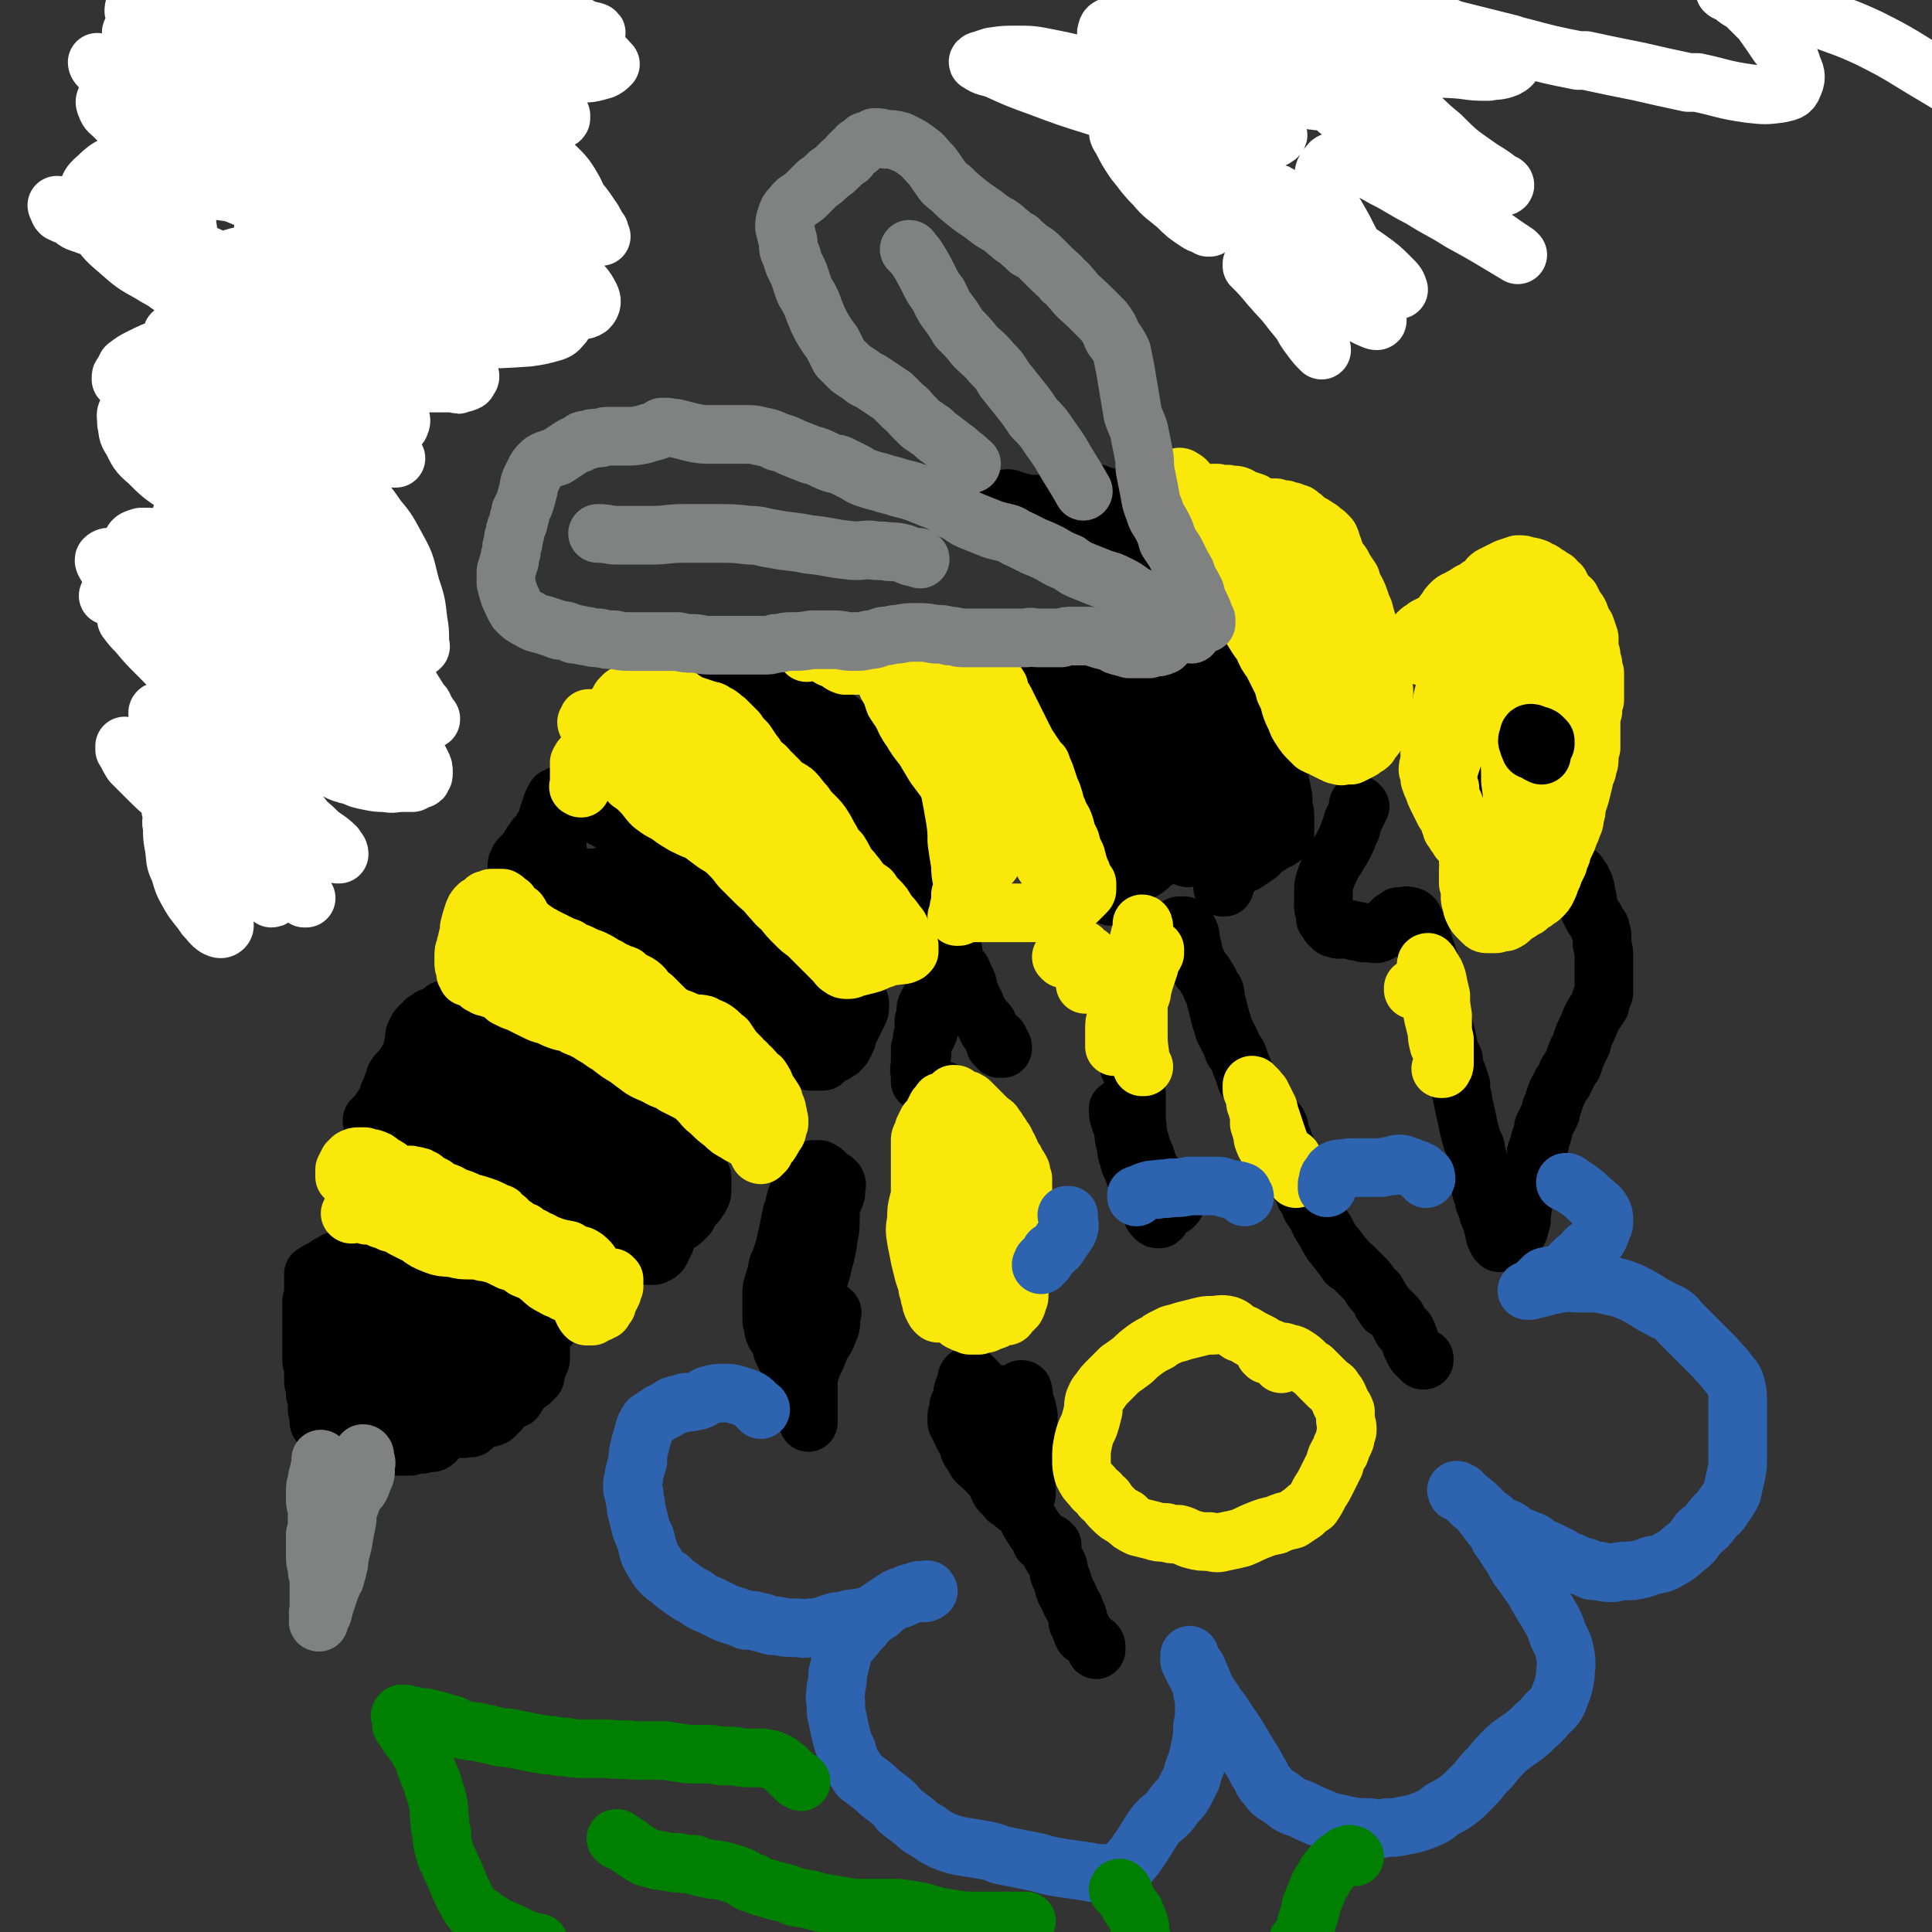 <svg viewBox='0 0 1054 1054' version='1.1' xmlns='http://www.w3.org/2000/svg' xmlns:xlink='http://www.w3.org/1999/xlink'><rect x="0" y="0" width="1054" height="1054" fill="#333333" stroke="none"/><g fill='none' stroke='#000000' stroke-width='32' stroke-linecap='round' stroke-linejoin='round'><path d='M300,723c0,0 0,-1 -1,-1 0,0 1,1 1,1 -1,0 -1,0 -2,-1 -1,0 -1,0 -2,-1 -1,-1 -1,-1 -2,-2 -1,-1 -1,-1 -3,-3 -1,-1 -1,-1 -2,-2 -1,-1 -1,-1 -2,-2 -2,-1 -2,0 -4,-1 -3,-1 -3,-1 -5,-2 -3,-1 -3,-1 -6,-2 -1,-1 -1,-1 -3,-2 -2,-1 -2,-1 -5,-2 -3,-1 -3,-1 -5,-3 -3,-1 -3,-1 -5,-2 -3,-1 -3,-1 -5,-1 -2,-1 -2,-1 -4,-1 -1,0 -1,0 -1,0 -2,-1 -2,-1 -3,-1 -2,0 -2,0 -3,0 0,-1 0,0 -1,0 -1,-1 -1,-1 -3,-1 -2,0 -2,0 -3,0 0,0 0,0 0,0 -2,0 -2,0 -3,-1 -1,0 -1,0 -3,0 -1,0 -1,0 -2,-1 -2,0 -2,0 -3,-1 -2,0 -2,0 -3,0 -2,-1 -2,-1 -3,-1 -1,0 -1,0 -2,-1 -2,0 -2,0 -4,-1 -3,0 -3,0 -6,-1 -2,0 -2,0 -3,-1 -2,0 -2,0 -3,0 -3,0 -3,0 -5,0 -2,0 -2,1 -4,1 -1,0 -1,0 -2,1 -1,0 -1,0 -2,0 0,0 0,0 0,0 -1,1 -1,1 -2,2 -2,0 -2,0 -3,1 -1,1 -1,1 -3,2 -1,0 -1,0 -2,1 0,0 0,0 -1,1 0,0 0,0 -1,0 0,1 0,1 0,2 0,1 0,1 0,2 0,2 0,2 0,4 0,2 0,2 0,4 -1,2 -1,2 -1,4 0,2 0,2 0,3 0,2 0,2 0,4 0,1 0,1 0,3 0,1 0,1 0,2 0,2 0,2 0,3 0,2 0,2 0,4 0,2 0,2 0,4 0,2 0,2 0,4 0,2 0,2 0,4 0,1 0,1 1,2 0,2 0,2 0,4 0,1 0,1 0,3 0,1 0,1 0,3 1,2 1,2 1,3 0,2 0,2 0,3 0,2 1,2 1,4 0,2 0,2 0,4 0,2 0,2 1,4 0,1 0,1 0,2 0,1 0,1 0,2 1,0 1,0 1,1 0,1 1,0 1,1 1,1 1,1 2,1 0,1 0,1 1,2 0,0 1,0 1,1 1,0 1,0 1,0 1,0 1,0 2,0 1,1 1,1 2,1 1,0 1,0 2,0 1,0 1,0 2,0 1,0 1,-1 2,0 2,0 2,0 3,1 2,1 1,1 3,2 2,1 2,1 4,2 1,0 1,0 2,1 1,0 1,0 2,0 1,0 1,0 3,0 2,0 2,0 4,0 1,0 1,0 3,0 1,0 1,0 3,0 1,0 1,0 2,0 1,0 1,0 2,0 1,0 1,0 2,0 2,-1 2,-1 3,-1 2,0 2,0 3,0 2,-1 2,0 4,-1 1,0 1,0 2,0 2,-1 2,-2 3,-3 1,-1 1,-1 3,-2 1,-1 1,-1 3,-2 3,-1 3,0 5,-1 2,0 2,1 4,0 1,0 1,0 3,0 1,-1 1,-1 1,-2 1,-1 1,-1 2,-2 1,0 1,0 2,-1 2,0 2,0 3,0 2,-1 2,0 3,-1 1,0 1,0 2,-1 1,-1 1,-1 2,-2 1,-1 1,-1 2,-3 2,-1 1,-1 2,-2 1,-1 2,-1 3,-2 1,0 1,0 2,0 0,-1 0,-1 1,-2 1,-1 1,-1 1,-2 1,-1 1,-1 1,-2 1,0 1,-1 1,-1 1,-1 1,-1 1,-1 1,-1 1,-1 2,-1 0,0 0,0 1,0 0,-1 0,-1 1,-1 1,-1 1,-1 2,-2 0,-1 0,-1 0,-3 1,-1 1,-1 1,-2 1,-1 0,-1 1,-2 0,-1 0,-1 0,-1 1,-1 1,-1 1,-2 0,-1 0,-1 0,-1 0,-1 0,-1 0,-2 0,-1 0,-1 0,-2 0,-1 0,-1 0,-2 0,0 0,0 0,-1 0,-1 0,0 -1,-1 -1,-1 -1,-1 -2,-2 -1,-1 -1,-1 -2,-2 -2,-2 -2,-2 -4,-3 -1,-1 -2,0 -4,-1 -2,-2 -2,-2 -5,-3 -2,-1 -2,-1 -4,-2 -2,-2 -2,-1 -4,-3 -3,-1 -3,-1 -5,-2 -2,-1 -2,-1 -4,-2 -2,-1 -2,-1 -3,-2 -1,0 -1,0 -1,0 1,1 1,1 3,3 2,3 2,3 5,6 3,3 3,3 5,7 2,3 2,3 3,6 1,3 1,3 2,7 0,1 0,1 0,3 0,0 0,1 -1,1 -1,0 -1,0 -2,-1 -3,-2 -2,-2 -4,-5 -3,-3 -3,-3 -5,-6 -2,-3 -3,-3 -5,-7 -2,-2 -2,-3 -5,-5 -1,-2 -1,-2 -3,-4 -1,-1 -2,-1 -3,-2 0,0 -1,-1 -1,0 -1,0 -1,1 -1,2 0,5 0,5 0,9 1,6 1,6 2,12 1,6 1,6 1,12 1,5 1,5 1,9 0,3 1,4 0,6 0,1 -1,1 -2,1 -1,-2 -1,-3 -2,-6 -1,-1 -1,-1 -1,-2 -3,-5 -2,-5 -5,-11 0,-1 -1,-1 -1,-2 -3,-7 -2,-7 -5,-13 0,-1 -1,-1 -1,-3 -2,-6 -2,-6 -4,-12 -1,-2 -1,-2 -2,-5 0,0 0,0 0,0 -1,-1 -1,-2 -1,-1 -1,1 0,2 0,5 0,5 0,5 0,11 0,5 0,5 0,11 0,7 0,7 0,15 0,3 0,3 0,6 0,0 0,0 0,0 0,1 0,2 -1,3 0,0 0,-1 -1,-1 0,0 0,0 0,-1 -2,-3 -2,-3 -3,-6 0,0 0,0 0,-1 -2,-5 -2,-5 -3,-10 -2,-5 -2,-5 -4,-10 -1,-5 -1,-5 -2,-9 -2,-3 -2,-3 -4,-5 -1,-1 -1,-2 -3,-2 -1,0 -1,0 -2,1 -1,2 -1,3 -1,6 -1,5 -1,5 0,10 1,7 1,7 2,13 1,6 2,6 3,12 0,4 0,4 1,8 0,1 0,1 0,2 0,0 0,0 0,0 -1,-1 -1,-1 -1,-2 -1,-2 -1,-2 -1,-3 -1,-3 -1,-3 -1,-6 -1,-5 -1,-5 -2,-11 -1,-7 -1,-7 -3,-14 -1,-6 -1,-6 -3,-13 -1,-2 -1,-3 -2,-4 0,0 0,1 0,2 0,5 1,5 1,9 1,7 1,7 1,14 1,6 1,6 2,11 0,4 0,4 0,7 0,2 0,2 0,4 0,0 0,0 0,1 0,1 0,1 0,2 1,0 0,0 0,1 0,1 1,1 0,2 0,1 0,1 0,2 0,2 0,2 0,3 0,1 0,2 0,1 0,0 0,0 0,-1 0,-1 0,-1 0,-2 '/><path d='M339,684c0,0 -1,-1 -1,-1 0,0 1,1 0,1 0,0 0,0 -1,-1 -1,-1 -1,-1 -2,-2 -1,-1 -1,-1 -3,-3 -1,-1 -1,-2 -2,-3 -2,-2 -2,-2 -3,-3 -2,-1 -2,-1 -4,-2 -2,-2 -3,-2 -5,-3 -3,-2 -3,-3 -5,-4 -3,-2 -3,-2 -6,-3 -2,-2 -2,-2 -4,-3 -3,-1 -3,-1 -5,-2 -2,-2 -2,-2 -4,-3 -2,-1 -2,-1 -4,-3 -3,-1 -3,-1 -5,-3 -3,-1 -3,-1 -6,-3 -2,-1 -2,-1 -5,-2 -2,-2 -3,-2 -5,-3 -3,-1 -3,-1 -6,-2 -2,-1 -2,-1 -4,-2 -2,-1 -2,-1 -4,-1 -3,-1 -3,-1 -6,-2 -2,0 -2,0 -5,-1 -2,-1 -2,-1 -4,-1 -3,-1 -3,-1 -5,-2 -2,-1 -2,-1 -4,-1 -2,-1 -2,-1 -3,-2 -3,-1 -3,-1 -5,-2 -2,0 -2,0 -4,-1 -2,-1 -2,-1 -3,-1 -1,-1 -1,-1 -1,-1 -1,0 -1,0 -1,0 -1,0 -1,0 -1,-1 -1,0 -1,0 -2,-1 -2,0 -2,-1 -3,-1 -1,-1 -1,-1 -2,-2 -1,0 -1,0 -2,-1 0,0 0,0 -1,-1 0,0 0,0 0,0 0,0 0,0 0,-1 1,0 1,0 1,-1 1,-1 1,-1 2,-1 0,-1 0,-1 1,-2 1,-1 1,-1 1,-2 1,-1 1,-1 2,-3 1,-1 1,-1 1,-2 1,-2 1,-2 1,-3 1,-2 1,-2 2,-4 0,-1 0,-1 1,-3 1,-2 0,-2 1,-3 1,-2 2,-2 3,-3 1,-2 1,-2 2,-3 1,-1 1,-1 2,-2 0,-2 0,-2 1,-3 1,-2 1,-2 1,-4 1,-3 1,-3 1,-5 0,-2 0,-2 1,-4 1,-2 1,-2 2,-3 2,-2 2,-1 3,-3 1,0 1,0 2,-1 1,0 1,0 1,-1 1,0 1,0 2,0 1,0 1,-1 1,-1 1,0 1,0 2,-1 1,-1 1,-1 2,-2 2,0 2,0 3,-1 2,-1 2,-1 3,-1 1,0 2,0 3,0 1,0 1,0 2,1 1,0 1,0 2,1 2,1 1,1 3,2 2,2 2,2 4,3 3,2 2,2 5,4 3,2 3,2 5,4 2,1 2,1 4,3 1,2 1,2 3,3 1,1 1,1 3,3 2,1 2,1 4,2 0,0 0,0 0,0 3,2 3,2 6,4 2,1 2,2 5,3 0,1 0,1 0,1 2,1 2,1 5,3 0,0 0,0 0,0 3,2 3,1 5,3 2,1 2,1 4,2 1,1 1,1 2,2 2,1 2,1 4,2 3,1 3,1 5,2 3,1 3,1 6,2 2,2 2,2 5,4 2,1 3,1 5,2 3,1 2,1 4,2 1,0 1,0 2,0 2,1 2,2 4,3 2,1 2,1 4,2 3,1 3,0 5,1 2,2 2,2 4,3 2,1 2,1 4,3 0,0 0,0 0,0 2,2 2,2 4,3 1,2 1,2 2,3 2,2 2,2 3,3 2,2 2,2 3,4 1,2 1,2 2,4 1,1 1,1 2,3 1,2 1,1 2,3 0,2 0,2 0,3 0,2 0,2 0,4 0,2 0,2 -1,4 -1,1 -1,1 -2,3 -2,2 -2,2 -3,3 -1,2 -1,2 -2,4 -2,2 -2,2 -3,3 -1,1 -2,1 -3,2 -1,0 -1,0 -2,1 0,0 0,0 -1,0 0,0 -1,0 -1,1 -1,1 -1,1 -1,2 -1,3 -1,3 -1,5 -1,2 -1,2 -2,4 0,1 -1,1 -1,2 -1,1 -1,1 -2,1 -1,1 -1,1 -2,1 0,0 0,0 -1,0 -1,0 -1,0 -1,0 0,-1 0,-1 0,-2 0,-2 0,-2 0,-4 1,-3 1,-3 1,-6 1,-3 1,-3 2,-6 1,-4 1,-4 2,-9 1,-4 1,-4 2,-9 0,-3 0,-3 1,-7 0,-3 0,-3 0,-5 -1,-3 -1,-3 -2,-6 -1,-4 -1,-4 -2,-7 -1,-2 -1,-2 -3,-5 -1,-1 -2,-2 -3,-2 -1,1 -2,2 -2,4 -2,5 -1,5 -3,11 -2,7 -2,7 -5,13 -2,5 -1,5 -4,9 -1,2 -2,3 -3,3 -2,0 -2,-1 -3,-2 -1,-5 -1,-5 -1,-10 1,-7 1,-7 2,-14 0,-7 0,-7 1,-14 0,-3 0,-3 0,-6 0,-1 -1,-2 -1,-1 -2,1 -2,2 -2,4 -2,4 -2,4 -3,9 -1,5 -1,5 -3,9 -1,3 -1,3 -3,5 0,1 0,2 -2,2 0,1 -1,1 -2,0 -1,0 -1,-1 -1,-2 -1,-1 -1,-1 -2,-3 -1,-2 -1,-2 -2,-4 -1,-4 -1,-4 -2,-8 -2,-6 -2,-6 -3,-11 -2,-5 -2,-5 -4,-10 -1,-2 -2,-2 -3,-3 -1,-1 -2,-2 -3,-2 -1,1 -1,1 -2,3 -2,4 -2,4 -4,9 -1,3 -1,3 -3,5 0,1 0,1 0,1 -1,1 -1,1 -3,1 0,1 0,1 0,0 -2,-1 -3,0 -5,-2 -3,-5 -3,-5 -5,-11 -1,-4 -1,-4 -2,-8 0,-1 0,-1 -1,-2 0,-3 0,-3 -1,-6 -1,-2 -1,-2 -1,-4 -1,0 -1,-1 -1,-1 -1,0 -1,0 -1,0 0,1 0,1 0,1 -1,2 -1,2 -2,4 -2,3 -3,3 -5,6 -2,3 -2,3 -4,6 -3,3 -3,3 -5,6 -1,1 -1,1 -3,2 -1,1 -1,1 -1,0 -1,-2 -1,-2 -1,-5 -1,-5 -1,-5 -1,-9 -1,-5 0,-5 -1,-10 0,-2 0,-3 -1,-4 0,0 0,1 0,2 -2,4 -1,4 -3,8 -1,4 -2,4 -4,7 -2,1 -3,2 -4,1 -2,-1 -1,-2 -3,-5 '/><path d='M311,440c0,-1 0,-1 -1,-1 0,-1 1,0 1,0 0,0 0,0 -1,1 0,0 0,0 0,1 0,1 0,1 0,2 -1,1 -1,1 -1,1 -1,1 -1,1 -3,1 -1,1 -1,0 -3,1 -2,1 -2,1 -3,2 -2,2 -2,2 -4,4 -1,2 -1,2 -2,4 -2,1 -2,1 -3,3 -1,1 -1,1 -2,3 -1,1 -1,2 -2,3 0,1 -1,1 -1,1 -1,1 -1,1 -2,2 -1,1 -1,1 -1,2 -1,1 -1,1 -1,3 0,1 0,1 0,3 0,1 1,1 1,2 0,1 0,1 0,1 0,0 0,0 0,0 0,1 0,1 0,1 1,1 1,1 1,2 1,1 1,1 2,1 2,2 2,2 4,3 1,1 1,1 3,2 1,1 1,2 3,3 2,1 3,1 5,2 2,1 2,1 5,2 2,1 2,1 5,2 2,1 2,1 5,2 2,2 1,2 3,4 2,1 2,1 4,1 2,1 2,1 4,2 2,1 2,1 4,2 2,1 2,1 5,2 3,1 2,2 5,3 3,2 3,2 5,3 3,2 3,3 6,5 1,1 1,1 3,2 3,1 3,1 5,3 3,1 3,1 5,3 3,1 3,1 5,2 2,1 2,2 4,3 2,1 3,1 5,2 3,1 2,2 5,3 2,1 2,1 4,2 2,1 2,1 4,2 2,2 2,2 5,3 1,1 1,1 3,2 2,2 2,2 4,3 2,2 2,2 4,3 2,1 2,1 4,3 2,1 2,1 4,2 2,1 1,2 2,3 2,1 2,1 3,2 2,2 2,2 3,3 1,1 1,1 2,2 2,2 2,2 3,3 2,1 2,1 3,2 2,1 2,1 3,1 2,1 2,1 3,2 1,0 1,0 2,1 1,0 1,0 2,1 2,0 2,0 3,0 1,0 1,0 2,0 0,0 0,0 1,0 1,0 1,0 1,0 1,-1 1,-1 2,-2 1,-1 1,-1 3,-2 1,0 1,0 2,-1 1,-1 1,-1 2,-1 1,-1 1,-1 1,-2 1,0 1,0 1,-1 1,-1 1,-1 1,-2 1,-1 1,-1 1,-2 0,-2 1,-2 1,-3 1,-2 1,-2 2,-4 1,-2 1,-2 2,-4 0,-1 0,-1 1,-2 0,-1 0,-1 0,-1 1,-1 1,-1 1,-2 0,0 0,0 0,-1 0,-1 0,-1 0,-1 0,0 0,0 0,-1 0,0 0,0 -1,-1 0,0 0,0 -1,-1 0,0 0,0 -1,-1 0,0 0,0 0,-1 0,-1 0,-1 0,-1 -1,-1 -1,-1 -1,-1 0,0 0,0 0,-1 -1,-1 -1,-1 -2,-1 0,-1 0,-1 0,-1 -1,-1 -1,-1 -2,-2 -1,0 -1,0 -1,0 -2,-2 -2,-2 -4,-3 0,0 0,0 0,-1 -2,-1 -2,-1 -4,-2 -1,-1 -1,-1 -1,-1 -3,-2 -3,-2 -6,-4 -2,-1 -2,-2 -5,-3 0,0 -1,0 -1,-1 -4,-1 -4,-1 -7,-3 -3,-2 -2,-2 -5,-4 -2,-2 -2,-2 -5,-4 -2,-2 -2,-2 -4,-3 -2,-2 -1,-2 -3,-4 -3,-2 -2,-3 -5,-5 -2,-1 -2,-1 -4,-2 -4,-2 -4,-3 -7,-5 -3,-2 -3,-2 -6,-4 -3,-2 -3,-2 -7,-3 0,-1 0,-1 -1,-1 -3,-2 -3,-2 -7,-4 -3,-2 -3,-2 -6,-4 -3,-2 -2,-2 -5,-4 -3,-2 -3,-2 -6,-4 -2,-1 -2,-1 -4,-3 -3,-2 -3,-2 -6,-4 -2,-2 -2,-2 -5,-4 -2,-1 -2,-2 -5,-3 -2,-2 -2,-2 -5,-3 -3,-2 -3,-1 -5,-3 -3,-1 -3,-1 -5,-3 -2,-2 -2,-2 -5,-3 -3,-2 -3,-2 -5,-4 -3,-1 -3,-1 -5,-2 -2,-1 -2,-1 -4,-1 -1,0 -1,0 -2,0 -1,1 -1,1 -2,1 0,1 0,1 -1,2 -1,1 0,1 -1,2 0,1 0,1 -1,3 0,1 0,1 -1,3 0,1 0,2 0,3 0,2 0,2 0,4 0,1 0,1 1,2 1,1 1,1 2,2 0,1 0,1 1,1 0,1 0,1 0,2 1,2 1,2 1,3 0,2 0,2 0,3 0,2 0,2 1,3 0,1 0,1 1,2 0,2 1,2 1,3 0,1 0,1 1,3 0,1 0,1 0,2 0,1 0,1 0,1 1,1 1,0 1,0 2,0 2,0 3,0 2,0 2,1 4,0 3,0 2,0 5,0 2,0 2,0 3,0 2,0 2,-1 4,0 2,0 2,0 4,0 3,1 3,1 6,1 4,1 4,1 8,3 4,1 4,1 7,3 4,2 4,2 7,4 4,2 4,2 7,4 3,2 2,3 5,5 3,2 2,2 5,4 3,2 3,2 6,4 4,2 4,2 7,4 3,2 3,2 6,4 3,2 3,2 6,4 4,2 4,2 7,5 3,2 3,2 5,4 3,2 3,2 5,4 2,2 2,2 4,3 2,2 2,2 4,4 3,2 3,2 5,4 3,1 3,1 5,2 2,1 2,1 4,3 1,1 1,1 2,2 2,1 2,1 3,1 1,1 1,1 2,2 0,0 0,0 0,0 0,0 0,0 0,0 1,0 0,0 0,-1 0,0 0,1 0,0 0,0 0,0 0,0 -2,-2 -2,-2 -4,-3 '/><path d='M301,630c0,0 0,-1 -1,-1 0,0 0,0 -1,0 -3,0 -3,0 -7,-2 -5,-1 -5,-1 -9,-3 -4,-1 -4,-2 -8,-3 -4,-1 -4,-1 -9,-2 -4,0 -4,0 -9,0 -3,0 -3,1 -7,1 -2,0 -2,0 -5,0 -2,-1 -2,-1 -3,-3 -3,-1 -3,-1 -4,-4 -2,-2 -2,-2 -4,-4 -1,-1 0,-1 -1,-3 '/><path d='M403,392c0,0 -1,0 -1,-1 -1,-1 0,-1 -1,-2 0,0 0,0 0,-1 0,0 0,0 0,0 0,1 -1,0 -1,0 0,0 1,0 1,0 0,1 0,1 0,2 0,1 0,1 0,2 0,2 0,2 0,3 0,0 1,0 1,1 1,2 1,2 3,4 2,1 2,1 4,3 0,1 -1,1 0,1 2,2 2,2 4,4 2,2 2,2 4,4 2,2 2,2 3,4 1,2 2,1 3,3 1,1 1,1 2,2 1,1 1,1 2,2 0,0 0,0 0,0 1,2 2,2 3,3 1,2 0,2 2,4 0,1 1,0 1,1 2,2 2,2 3,4 1,1 1,0 2,1 1,1 1,2 3,4 1,1 2,1 4,3 1,2 1,2 2,4 1,2 1,1 3,3 2,3 1,3 3,5 2,2 2,2 4,4 2,3 1,3 3,5 2,3 2,3 4,5 2,2 2,2 3,4 2,2 2,2 3,3 2,2 2,2 4,4 2,2 2,2 3,4 2,1 2,1 3,3 1,2 1,2 2,4 1,1 1,1 2,3 1,1 1,1 2,2 0,0 0,0 1,0 1,1 1,1 2,1 2,1 2,0 4,1 1,1 1,1 3,2 1,1 1,1 3,2 0,1 0,1 1,1 0,0 0,0 0,0 0,0 0,0 1,0 0,-1 0,-1 1,-2 0,-1 0,-1 1,-2 0,-1 0,-1 0,-2 1,-1 1,-1 1,-2 1,-1 1,-1 2,-3 0,-2 0,-2 0,-5 1,-2 1,-2 2,-4 1,-2 1,-2 2,-4 1,-2 1,-2 1,-4 0,-1 1,-1 1,-3 0,-2 0,-2 0,-4 0,-3 0,-3 0,-6 0,-2 0,-2 0,-4 0,-2 0,-2 0,-3 0,-2 0,-2 0,-3 0,-1 0,-2 0,-3 -1,-2 -1,-2 -2,-4 -1,-2 -1,-2 -2,-3 -1,-2 -1,-2 -2,-4 -2,-2 -2,-2 -3,-3 -1,-2 -1,-2 -3,-4 -1,-2 -1,-1 -3,-3 -3,-2 -3,-2 -5,-4 -2,-3 -2,-3 -4,-5 -1,-2 -1,-2 -3,-3 -1,-2 -1,-2 -3,-3 -1,-2 -1,-2 -3,-4 -2,-1 -2,-1 -4,-3 -2,-1 -2,-1 -3,-3 -2,-1 -2,-1 -3,-2 -2,-1 -1,-1 -3,-2 -1,-1 -1,-1 -2,-2 -2,-1 -2,-1 -4,-2 -2,-2 -2,-2 -4,-3 -2,-1 -2,-1 -4,-2 -2,-2 -2,-2 -5,-2 -2,-1 -2,-1 -4,-2 -4,0 -4,0 -7,-1 -3,0 -3,0 -6,-1 -3,-1 -3,-1 -6,-2 -2,-1 -2,-1 -5,-2 -1,0 -2,0 -3,0 -2,0 -2,0 -3,0 -2,0 -2,0 -4,0 -2,0 -2,0 -3,-1 -2,-1 -2,-1 -3,-1 -2,-1 -2,-1 -4,-1 -2,0 -2,0 -3,0 0,0 0,0 -1,0 -1,1 -1,1 -2,1 -1,1 -1,1 -1,1 0,0 0,0 0,0 0,0 0,0 0,1 0,0 0,0 1,1 0,0 0,0 0,0 1,1 2,1 3,2 0,0 0,0 0,0 2,1 2,1 4,1 1,1 1,1 2,2 0,0 0,0 0,0 2,1 2,1 4,2 0,0 0,1 0,1 3,1 3,1 5,3 2,1 2,1 5,2 2,1 2,1 5,3 3,1 3,1 5,2 3,2 3,3 6,5 3,2 3,2 7,5 3,2 3,2 6,5 3,2 3,2 6,4 3,1 3,2 5,3 0,1 0,1 1,1 2,2 2,2 5,4 0,0 0,0 0,1 3,2 3,2 5,4 3,2 3,2 6,5 3,2 3,2 6,5 2,2 2,2 4,5 2,2 2,3 3,5 1,3 1,3 3,5 1,1 1,1 3,3 1,2 1,2 2,4 1,1 1,1 2,3 1,2 1,2 2,3 1,2 1,2 1,3 1,1 1,1 1,3 1,1 1,1 1,2 0,1 1,1 1,2 0,1 0,1 1,2 0,1 0,1 1,1 0,0 0,0 0,0 0,0 0,0 0,0 '/><path d='M520,519c0,0 -1,-1 -1,-1 -1,1 0,1 -1,2 0,2 0,1 -1,3 0,1 -1,1 -1,3 -1,2 -1,2 -2,5 -1,3 -1,3 -2,5 0,2 -1,2 -2,5 0,1 0,1 -1,3 -1,1 -1,1 -2,2 0,1 0,1 -1,2 -1,2 -1,2 -1,4 0,3 0,3 -1,5 0,2 0,2 0,3 0,2 0,2 0,4 -1,2 -1,2 -1,4 0,2 0,2 -1,4 0,1 0,1 0,3 0,2 0,2 0,4 0,1 0,1 0,3 0,1 0,1 0,3 0,0 0,0 0,1 0,1 0,1 0,2 0,0 0,0 0,0 0,1 0,1 0,2 0,0 0,0 0,0 0,0 0,0 0,-1 0,-1 0,-1 0,-2 0,-3 -1,-3 0,-5 0,-4 0,-4 1,-7 0,-3 0,-3 1,-7 1,-3 2,-3 3,-7 1,-4 1,-4 2,-8 1,-3 1,-3 2,-6 1,-3 1,-3 2,-5 1,-2 1,-2 2,-4 0,-1 0,-1 1,-2 1,-1 1,-1 1,-2 1,-2 1,-2 2,-3 0,-1 0,-2 1,-2 1,-1 1,-1 2,-1 1,0 1,1 2,1 1,1 1,1 1,3 1,1 1,1 2,3 1,2 1,2 1,4 1,2 1,3 2,5 1,2 1,2 2,4 1,2 0,2 1,4 1,2 1,2 2,3 1,1 1,1 2,3 1,2 1,2 2,4 1,1 1,1 2,2 1,1 1,1 2,2 1,0 1,0 2,1 0,1 0,1 1,2 0,1 0,1 1,2 0,0 0,0 0,1 0,0 0,0 0,0 -1,0 -1,0 -2,0 -1,-1 -1,-1 -2,-2 -1,-3 -1,-3 -2,-6 -1,-2 -1,-2 -2,-5 -2,-3 -3,-2 -4,-5 -3,-4 -3,-4 -5,-8 0,0 0,0 -1,-1 -1,-2 -1,-2 -3,-4 0,0 0,0 -1,0 -1,-1 -1,-1 -2,-3 -1,0 -1,0 -2,-1 -1,0 -1,0 -1,-1 -1,0 -1,0 -1,0 0,0 0,0 -1,-1 0,0 0,0 0,0 0,0 0,0 0,0 0,0 0,0 0,0 0,0 0,0 0,0 -1,0 -1,0 -1,0 0,0 0,0 0,0 '/><path d='M543,761c0,-1 -1,-1 -1,-1 0,0 0,0 0,0 1,2 2,2 3,4 1,3 1,3 1,6 1,4 1,4 1,8 1,4 1,4 2,9 1,4 1,4 2,9 1,4 1,4 2,9 1,4 1,4 2,8 1,3 1,3 2,6 0,2 0,3 1,3 0,1 0,0 0,-1 0,-4 0,-4 0,-8 0,-6 1,-6 1,-12 1,-6 1,-6 2,-12 0,-4 0,-4 0,-9 0,-4 0,-4 0,-8 -1,-5 -1,-5 -3,-9 0,-2 0,-2 -1,-4 0,-1 0,-1 0,-1 1,0 1,0 1,1 1,2 0,2 0,4 0,4 0,4 0,8 0,5 0,5 1,11 0,6 0,6 1,12 0,6 0,6 0,12 0,3 0,3 0,7 0,1 0,1 0,2 0,0 0,0 0,0 0,-1 0,-1 -1,-3 -1,-4 -1,-4 -2,-8 -2,-5 -2,-5 -4,-9 -2,-5 -2,-5 -4,-9 -3,-6 -3,-6 -5,-11 -2,-6 -1,-7 -4,-12 -2,-5 -3,-4 -6,-8 -2,-2 -2,-2 -4,-4 -1,0 -1,-1 -2,0 -1,1 0,1 -1,3 0,2 0,2 -1,3 -1,3 -1,3 -1,5 -1,3 -1,3 -2,5 0,1 0,1 0,2 0,1 0,1 -1,3 0,0 0,0 0,0 0,2 0,2 0,3 0,0 0,0 0,1 1,2 1,2 2,3 0,1 0,1 0,1 1,2 1,2 2,4 0,0 0,0 0,0 1,1 1,2 2,3 1,2 0,2 1,4 2,3 2,3 3,5 2,3 2,2 4,4 2,2 2,2 4,4 2,2 2,2 3,4 1,2 1,2 2,4 1,2 1,2 3,3 1,2 1,2 2,3 2,1 2,1 3,2 1,1 1,1 1,1 2,1 2,1 3,2 0,0 0,0 1,1 1,2 1,1 2,3 2,4 2,4 4,7 1,2 2,2 3,4 1,2 1,2 1,3 '/><path d='M574,843c-1,0 -1,0 -1,-1 -1,0 0,1 0,1 0,0 0,0 0,0 0,1 0,1 0,2 0,1 0,1 0,2 1,2 1,2 2,3 1,2 1,2 2,4 1,2 0,2 1,5 1,2 1,2 2,5 1,4 1,4 3,7 1,3 1,3 3,6 1,3 1,3 2,5 0,2 0,2 0,3 1,2 1,2 2,3 0,2 0,2 1,4 1,1 2,1 3,2 1,1 1,1 2,2 1,1 1,0 1,1 1,0 1,1 1,1 0,1 0,1 0,2 0,0 0,0 0,0 '/><path d='M452,660c0,-1 -1,-1 -1,-1 1,-1 1,-1 2,-1 0,0 0,0 0,0 0,0 0,0 0,0 0,0 0,0 0,0 1,0 0,0 0,0 0,0 0,0 0,0 0,0 0,0 0,0 0,1 0,1 0,1 0,3 0,3 0,5 0,6 0,6 -1,11 -1,7 -1,7 -3,14 -1,6 -2,6 -3,12 -1,4 -1,4 -2,8 -1,3 -1,3 -1,6 -1,1 -1,1 -1,2 0,1 0,1 1,1 0,1 0,1 1,1 1,1 2,1 3,1 0,0 0,0 1,0 0,-1 0,-1 0,-2 -1,-1 -1,-1 -1,-3 -1,-4 -1,-4 -2,-8 0,-5 0,-5 0,-10 0,-5 0,-5 1,-10 1,-6 1,-6 3,-12 1,-5 1,-5 3,-11 1,-4 1,-4 2,-8 1,-2 1,-2 2,-5 0,-1 0,-1 0,-3 0,-1 1,-1 0,-3 0,0 -1,0 -1,-1 -1,-1 -1,0 -2,-1 -2,-1 -2,-2 -3,-3 -1,-1 -1,-1 -3,-2 -1,0 -1,0 -3,0 -1,0 -1,0 -2,1 -2,2 -2,2 -3,5 -2,4 -2,4 -4,8 -2,5 -1,5 -3,10 -1,5 -1,5 -2,10 -1,4 -1,4 -2,9 -1,3 -1,3 -2,6 -1,3 -2,3 -2,6 -1,4 -1,4 -2,7 -1,3 -1,3 -1,6 0,3 0,3 0,6 0,2 0,2 0,4 0,2 0,2 0,4 0,1 0,1 1,3 0,1 0,1 0,2 0,1 0,1 1,2 0,1 0,1 0,1 1,1 1,1 1,1 0,0 0,0 0,0 0,-1 0,-1 0,-1 0,-1 0,-1 0,-3 0,0 0,0 0,-1 0,0 0,0 0,-1 0,0 0,0 0,-1 0,0 0,0 0,-1 0,0 0,0 0,0 0,0 0,0 0,1 1,2 1,2 1,4 0,2 0,2 1,5 0,3 0,3 1,6 1,2 1,2 2,4 1,2 1,2 2,4 1,1 1,1 2,3 0,2 0,2 1,4 0,1 0,2 1,3 0,0 0,-1 0,-1 1,-3 0,-3 0,-6 0,-4 0,-4 0,-8 0,-4 0,-4 0,-8 0,-2 0,-2 1,-4 0,-2 0,-2 1,-3 1,-3 0,-3 1,-5 2,-2 2,-2 3,-5 0,-1 1,-1 1,-2 0,0 0,0 0,0 1,0 1,0 1,0 0,0 0,0 0,0 0,0 0,0 0,0 0,-1 0,-1 0,-1 0,-1 0,-1 0,-1 0,-1 1,-1 1,-2 0,-1 0,-1 0,-2 '/><path d='M454,716c0,0 -1,-1 -1,-1 0,1 0,2 0,3 0,4 1,4 -1,8 -2,6 -3,5 -5,10 -2,5 -2,5 -4,9 -1,3 -1,3 -2,7 0,4 0,4 0,9 0,4 0,4 0,8 0,3 0,3 0,6 0,0 0,1 0,1 0,-1 0,-1 0,-3 '/><path d='M640,658c0,-1 -1,-1 -1,-1 0,-1 1,0 2,0 0,-1 0,-1 0,-2 0,-2 0,-2 0,-4 -1,-1 -1,-1 -2,-2 -2,-2 -2,-1 -4,-3 -3,-2 -3,-2 -5,-4 -3,-4 -3,-4 -5,-8 -3,-4 -2,-4 -4,-8 -1,-3 -1,-3 -3,-5 0,-2 0,-2 -1,-5 -1,-1 -1,-1 -1,-3 -1,-1 -1,-1 -2,-3 -1,-2 -1,-2 -2,-3 -1,-1 -1,-2 -2,-2 0,0 0,0 0,0 0,3 0,3 1,6 1,3 1,3 2,5 0,4 0,4 1,8 1,4 0,4 2,8 0,3 1,3 2,6 1,3 1,3 2,5 2,3 2,3 3,6 1,3 1,3 2,6 2,3 2,3 3,6 1,2 1,2 2,3 1,1 1,1 2,1 1,0 1,0 1,-1 1,-1 1,-1 1,-2 0,-3 0,-3 0,-5 0,-2 1,-2 0,-5 0,-2 0,-2 -1,-4 -2,-3 -2,-3 -3,-6 -2,-3 -2,-3 -4,-7 -1,-4 -1,-4 -3,-8 -1,-4 -1,-4 -2,-7 -1,-4 0,-4 -1,-8 0,-4 0,-4 0,-8 0,-3 0,-3 0,-6 0,-3 0,-3 -1,-6 -1,-3 -1,-3 -1,-6 -1,-2 -1,-2 -2,-4 0,-3 0,-3 -1,-5 0,-3 0,-3 0,-6 0,-3 0,-3 1,-6 0,-3 0,-3 1,-6 1,-3 1,-3 1,-6 1,-3 1,-3 2,-5 0,-3 0,-3 1,-6 0,-2 0,-2 1,-4 0,-2 1,-2 1,-4 1,-2 1,-2 1,-4 1,-3 1,-3 2,-5 0,-3 0,-3 1,-5 1,-2 1,-2 2,-4 1,-1 1,-1 3,-3 1,-1 1,-1 2,-1 2,-1 2,-1 3,-2 1,-1 1,-1 2,-2 1,-1 1,0 2,-1 1,-1 1,-1 1,-1 1,-1 1,-1 2,-1 1,0 2,0 2,0 2,2 2,2 3,4 1,3 0,3 1,6 1,3 1,3 1,6 1,2 1,2 2,4 1,2 1,2 2,4 2,2 2,2 3,4 2,3 2,3 3,6 2,2 2,2 2,5 1,4 1,4 2,8 1,4 1,4 2,7 1,2 0,2 2,5 1,2 1,2 2,4 1,2 1,2 2,5 2,2 2,2 3,5 1,3 1,3 2,5 1,3 1,3 2,6 2,2 2,2 4,5 1,2 1,2 3,5 2,3 2,2 4,5 1,3 1,3 3,5 1,2 1,2 3,4 1,2 1,2 1,4 1,3 1,3 2,5 0,3 1,3 2,5 1,3 1,3 2,6 1,3 1,3 3,6 1,4 1,4 2,7 2,3 2,3 3,6 2,3 2,3 3,6 2,3 2,3 4,6 1,3 1,3 3,6 2,3 2,4 4,7 1,2 2,2 3,4 2,2 2,3 4,5 1,1 1,1 2,3 2,1 2,1 4,3 2,2 2,2 4,4 3,3 3,3 5,6 1,2 1,2 3,3 0,1 0,1 1,2 1,1 1,2 2,3 0,0 0,0 0,1 1,1 1,1 2,3 0,0 1,0 1,0 1,1 1,1 2,2 1,1 1,1 2,2 1,1 1,1 2,3 0,0 0,0 0,0 1,2 1,2 2,4 1,0 1,0 2,1 1,2 1,2 2,5 1,3 1,3 2,5 1,2 1,2 2,3 1,1 1,1 2,2 0,0 0,0 1,1 0,0 0,0 1,0 0,0 0,0 0,0 0,0 0,-1 0,-1 0,0 0,0 0,0 '/><path d='M742,440c-1,0 -1,0 -1,-1 0,0 0,1 0,1 0,2 0,2 -1,4 -1,2 -1,2 -2,4 -1,3 0,3 -2,6 -1,3 -1,3 -2,5 -2,4 -2,4 -4,7 -2,4 -3,4 -4,7 -2,4 -2,4 -3,7 -1,3 -1,3 -1,6 0,2 0,2 0,5 0,1 0,1 0,3 0,2 0,2 1,3 0,2 0,2 0,4 1,1 1,1 2,3 1,1 1,1 2,2 1,1 2,0 3,1 2,0 2,0 4,0 3,0 3,0 5,1 3,0 3,0 5,1 2,0 2,0 4,0 2,0 2,1 4,0 1,0 1,-1 3,-2 1,-1 1,-1 3,-3 1,-1 1,-1 2,-2 2,-1 2,-1 3,-2 1,0 1,0 3,0 1,0 1,-1 3,0 1,0 1,0 2,1 0,1 0,1 0,1 1,1 1,1 2,3 1,2 1,2 2,4 0,0 0,0 0,0 1,2 0,2 1,5 1,2 1,2 2,5 1,3 1,3 2,6 1,4 1,4 1,7 1,4 1,4 2,8 0,4 0,4 1,8 1,3 1,3 2,6 1,4 1,4 2,7 1,4 1,4 2,9 1,4 1,4 3,8 0,4 0,4 1,7 1,1 1,1 1,1 1,3 1,3 2,6 0,1 0,1 0,1 0,3 0,3 1,6 0,1 0,1 0,1 1,5 1,5 2,9 1,5 1,5 2,9 1,4 1,4 3,8 0,3 1,3 1,6 1,3 1,3 1,6 1,3 0,3 1,5 0,3 0,3 0,5 0,2 0,2 1,3 1,3 0,3 1,5 1,3 2,3 2,6 2,4 1,4 3,7 0,3 0,3 1,6 1,1 1,1 1,2 1,0 1,0 1,1 0,0 0,0 0,0 0,0 0,-1 0,-1 0,-1 0,-1 0,-1 '/><path d='M861,478c0,0 -1,-1 -1,-1 0,0 0,0 0,0 0,0 0,0 0,0 0,0 0,0 1,0 0,0 0,0 0,0 0,1 0,1 0,1 1,1 1,1 2,2 1,2 1,2 2,5 0,2 0,2 1,5 0,1 0,1 0,2 1,2 0,2 1,4 1,2 1,2 2,4 1,1 1,1 2,3 1,2 1,2 2,3 0,2 0,2 1,4 0,3 0,3 0,5 1,4 1,4 1,7 0,4 0,4 0,7 0,4 0,4 0,7 0,3 0,3 0,5 0,1 0,1 -1,3 -1,2 -1,2 -1,4 -2,3 -2,3 -4,6 -2,4 -2,5 -4,9 -1,2 -1,2 -2,5 0,0 0,0 0,1 -1,2 -1,2 -2,4 -1,1 0,1 -1,2 -1,3 -1,3 -2,6 -1,1 -1,1 -2,3 -1,1 -1,1 -1,2 -1,2 -1,2 -2,4 -1,0 0,1 -1,1 -1,2 -1,2 -2,4 -1,1 0,1 -1,2 -1,3 -1,3 -2,6 -1,2 -1,2 -1,4 -1,2 -1,2 -2,4 -1,2 -1,2 -2,4 0,2 0,2 -1,5 -1,2 -1,2 -1,4 -1,2 -1,2 -2,5 0,3 0,3 -1,5 -1,3 -1,3 -2,5 0,3 0,3 -1,5 0,2 0,2 -1,4 -1,1 -1,1 -1,3 -1,1 -1,1 -1,3 0,1 0,1 0,3 -1,3 0,3 -1,5 0,2 0,2 0,4 -1,2 -1,2 -1,3 0,1 0,1 -1,3 0,0 0,0 0,0 0,0 0,-1 0,-1 '/><path d='M819,379c0,-1 0,-1 -1,-1 0,-1 1,0 1,-1 0,-1 0,-1 0,-3 -1,-2 0,-2 0,-4 0,-1 0,-1 0,-1 0,-2 -1,-2 0,-3 0,-1 0,-1 0,-2 0,0 0,0 0,0 0,-1 0,-1 0,-1 0,0 0,0 0,0 0,0 0,0 0,0 0,2 0,2 0,4 0,4 0,4 -1,7 0,5 0,5 -1,9 0,5 0,5 0,9 -1,0 0,0 -1,1 0,6 0,6 0,11 -1,5 -1,5 -2,9 0,5 0,5 -1,10 0,4 0,4 0,8 0,1 0,1 0,1 0,4 0,4 0,8 0,2 0,2 1,4 0,1 0,1 0,2 0,0 0,1 1,0 0,-1 1,-1 1,-3 1,-3 1,-3 2,-7 1,-5 1,-5 2,-10 1,-5 2,-5 3,-11 2,-5 1,-5 2,-10 0,-1 0,-1 1,-2 0,-4 0,-4 1,-9 0,-1 0,-1 1,-2 0,-5 1,-5 1,-10 0,-3 0,-3 0,-7 0,-3 0,-3 -1,-5 -1,-3 -1,-3 -2,-6 -1,-2 -1,-2 -3,-4 0,-1 0,-1 -1,-2 0,0 0,0 -1,0 0,0 0,0 0,0 0,0 0,0 0,0 -1,3 0,3 -1,7 -1,4 -1,4 -2,8 -1,5 -1,5 -2,9 0,4 -1,4 -1,8 -1,4 -1,4 -2,9 0,4 -1,4 -1,8 0,5 0,5 0,10 0,5 0,5 0,11 0,6 1,6 1,12 0,5 0,5 0,10 0,4 0,4 1,7 0,3 0,3 1,5 0,3 0,3 1,5 0,1 1,1 1,2 0,1 0,1 0,1 0,-1 0,-1 0,-1 0,-3 0,-3 0,-5 1,-4 1,-4 2,-8 0,-6 0,-6 1,-12 0,-6 1,-6 1,-13 0,-6 0,-6 0,-11 0,-5 0,-5 0,-9 0,-4 1,-4 1,-7 0,-4 0,-4 0,-7 0,-4 0,-4 0,-8 0,-4 0,-4 0,-8 0,-3 0,-3 0,-7 0,-1 0,-1 -1,-2 '/><path d='M617,394c0,0 -1,-1 -1,-1 0,0 1,1 1,2 1,1 1,1 1,3 1,3 1,3 2,6 2,4 2,4 4,8 2,4 1,4 4,8 2,4 3,4 5,8 2,4 1,4 3,8 1,4 2,3 4,7 1,3 1,3 2,6 1,3 2,3 3,7 1,2 1,2 1,5 1,2 0,2 1,3 0,2 0,2 0,3 0,1 1,1 1,1 0,0 0,0 0,0 0,-2 0,-3 0,-5 -1,-4 -1,-4 -2,-8 -2,-5 -3,-5 -5,-11 -2,-7 -2,-7 -4,-14 -2,-6 -3,-6 -5,-12 -2,-5 -1,-5 -3,-10 -2,-4 -2,-4 -4,-8 -1,-3 -1,-3 -3,-7 0,-2 0,-2 -1,-5 0,-1 0,-1 0,-2 0,0 0,0 0,-1 0,0 0,0 1,-1 0,0 0,0 1,0 0,0 0,0 0,0 0,-1 0,-1 0,-1 0,-1 0,-1 0,-2 -1,-2 0,-2 0,-3 0,-1 -1,-1 0,-3 0,-2 0,-2 0,-4 0,-1 0,-1 1,-2 0,0 0,0 0,0 0,-1 0,-1 1,-1 0,0 0,0 1,0 0,0 0,0 0,0 1,-1 1,-1 1,-1 1,0 1,0 1,0 2,0 2,0 4,0 2,0 2,0 3,0 0,0 0,0 1,0 2,0 1,0 3,0 2,0 2,0 4,0 2,0 2,0 4,0 3,0 3,0 5,0 2,-1 2,-1 5,-1 1,0 1,0 3,0 0,0 0,0 1,0 0,0 0,0 0,0 1,0 1,0 2,0 0,0 0,0 0,0 1,0 1,0 1,0 1,0 1,0 2,0 2,1 2,1 4,1 2,1 2,1 4,2 2,1 2,1 4,3 1,2 1,3 2,5 1,3 1,3 2,6 1,3 1,3 2,5 2,3 1,3 3,5 1,2 1,2 2,3 2,2 2,2 3,5 2,2 1,2 3,4 0,2 1,2 1,4 0,2 0,2 0,4 0,2 0,2 1,4 0,2 0,2 0,3 1,3 0,3 1,5 0,3 0,3 1,5 0,2 0,2 1,5 0,3 0,3 0,5 1,3 1,3 1,6 0,1 0,1 0,3 0,1 0,1 0,3 0,1 0,1 0,3 0,1 0,1 -1,1 0,1 -1,1 -2,2 -1,0 -2,0 -3,1 -2,2 -2,2 -5,3 -3,3 -2,3 -5,5 -3,2 -3,2 -6,4 -2,1 -2,1 -5,2 -1,0 -1,0 -2,0 -1,0 -1,0 -1,0 0,1 0,1 -1,1 0,3 0,3 0,5 -1,2 -1,2 -2,4 0,1 0,1 0,1 -1,0 -1,0 -1,0 0,-4 0,-4 0,-7 1,-5 1,-5 3,-10 1,-6 2,-6 3,-11 1,-7 1,-7 2,-14 0,-9 0,-9 0,-17 -1,-9 -2,-9 -4,-19 -1,-6 -1,-6 -3,-12 -1,-4 -1,-4 -2,-7 -1,-2 -1,-2 -1,-3 0,0 -1,0 -1,0 0,4 0,4 1,8 1,5 1,5 3,10 2,7 2,8 4,15 3,7 3,7 7,15 3,6 3,6 5,12 2,3 2,3 3,5 0,0 0,0 0,0 -3,-3 -3,-3 -5,-7 -3,-6 -3,-6 -6,-13 -3,-8 -3,-8 -6,-16 -3,-7 -3,-8 -6,-14 -2,-3 -2,-3 -5,-6 -1,0 -2,-1 -2,-1 -2,1 -1,2 -2,4 0,3 0,3 -1,5 -1,2 -1,2 -1,4 0,3 0,3 0,6 0,6 1,6 2,11 1,6 2,6 3,13 1,4 1,4 1,8 0,1 0,2 -1,2 -2,-1 -2,-2 -4,-4 -3,-3 -2,-3 -4,-7 0,-1 0,-1 0,-2 -3,-4 -3,-4 -5,-9 0,-1 0,-1 0,-2 -2,-5 -2,-4 -4,-9 0,-1 0,-2 0,-2 0,-1 1,0 2,0 1,1 1,1 2,3 0,0 0,0 0,0 '/><path d='M650,342c0,-1 -1,-2 -1,-1 0,0 1,1 2,3 1,1 1,1 2,3 0,0 0,0 0,0 -1,-2 -1,-2 -2,-4 -1,-2 0,-2 -1,-5 -1,-3 0,-3 -1,-6 -1,-2 -1,-2 -1,-4 -2,-3 -1,-3 -3,-6 -2,-4 -2,-4 -4,-8 -2,-3 -2,-3 -4,-6 -1,-3 -1,-3 -1,-6 -1,-2 -1,-2 -1,-5 0,-2 0,-2 -1,-4 0,-2 0,-2 0,-3 0,-1 0,-1 0,-2 0,-1 0,-1 0,-1 1,1 1,1 2,3 1,4 1,4 3,7 2,5 2,5 4,9 2,6 1,6 3,11 2,6 1,6 3,11 2,6 3,5 5,11 1,4 1,4 3,7 0,1 0,2 1,2 0,0 0,0 -1,0 -1,-2 -1,-2 -2,-5 -1,-3 0,-3 -1,-7 -1,-4 -1,-4 -2,-7 -1,-5 -1,-5 -2,-9 -2,-5 -2,-5 -4,-10 -2,-5 -2,-5 -5,-10 -1,-4 -2,-4 -4,-9 -1,-3 -1,-3 -2,-6 -1,-2 -1,-2 -2,-4 0,-1 0,-1 -1,-2 -1,0 -1,0 -2,0 -1,0 -1,1 -2,1 -1,1 -1,1 -2,2 -1,1 -1,0 -3,0 -1,0 -1,0 -3,0 -2,-1 -2,-2 -3,-3 -2,-1 -2,-1 -3,-3 -1,0 -1,0 -1,-1 -1,-1 -1,-1 -2,-1 0,-1 0,-1 0,-1 -2,0 -2,0 -3,0 -2,-1 -2,-1 -4,-2 -2,0 -2,0 -4,-1 -1,0 -1,-1 -3,-1 -1,0 -1,0 -2,0 -1,0 -1,0 -2,0 -1,0 -1,1 -2,1 -1,1 -1,1 -2,2 -1,0 -1,0 -2,1 0,0 0,0 -1,0 0,0 0,0 0,0 -1,0 -1,0 -1,0 0,0 0,0 0,0 0,1 0,1 0,1 0,2 1,2 1,3 0,1 0,1 0,2 0,2 0,2 1,4 0,0 0,0 0,0 1,1 1,1 1,3 0,0 0,0 0,0 0,1 0,1 1,2 0,1 0,0 1,1 0,0 0,0 0,0 0,1 0,1 1,2 1,2 1,2 2,4 1,3 1,3 2,5 2,3 2,3 3,6 0,2 0,2 0,3 1,1 1,1 1,2 0,0 0,0 0,0 0,0 0,0 0,0 0,-1 0,-1 0,-2 1,-1 0,-1 0,-3 0,-2 0,-2 0,-4 0,0 0,0 0,-1 -1,-3 -1,-3 -2,-6 0,-3 0,-3 -1,-6 0,-2 0,-3 0,-4 0,-1 1,-1 1,-1 2,1 2,1 3,2 2,4 2,4 4,7 1,4 1,4 3,7 1,3 1,3 2,6 1,2 1,2 2,5 0,1 0,1 1,1 0,1 0,0 0,0 1,0 1,0 2,0 0,0 0,-1 1,-1 0,-1 0,-1 0,-1 1,1 1,1 2,2 1,2 1,2 2,5 1,3 1,3 2,5 0,1 0,2 0,2 0,0 -1,-1 -1,-2 '/><path d='M635,384c0,-1 -1,-2 -1,-1 0,0 0,1 0,2 1,2 1,2 1,4 1,2 1,2 1,4 0,2 0,2 0,3 0,1 0,1 0,1 0,0 0,0 0,0 -1,-1 -1,0 -2,-1 -2,-2 -2,-2 -3,-4 -2,-3 -2,-3 -3,-6 -1,-1 -1,-2 -1,-3 0,0 0,0 0,0 1,3 1,3 2,6 2,3 2,3 3,6 2,3 2,3 4,6 1,1 1,1 2,3 0,0 0,0 0,0 0,-3 0,-3 0,-5 -1,-2 -1,-2 -1,-5 -1,-2 0,-2 0,-4 0,-1 0,-1 0,-2 0,-1 0,-1 0,0 2,1 2,1 4,2 2,3 2,3 5,7 3,3 3,3 6,6 3,2 3,3 6,4 1,1 1,1 3,0 0,0 0,0 0,0 '/><path d='M657,377c0,0 -1,-1 -1,-1 0,0 0,0 1,-1 0,-1 0,-1 0,-2 0,-1 -1,-1 0,-2 0,-2 0,-2 1,-3 1,0 2,0 3,-1 1,-1 1,-1 2,-2 0,-3 0,-4 0,-7 -1,-4 -1,-4 -2,-9 -2,-4 -2,-4 -4,-9 -1,-2 -1,-2 -2,-5 -1,0 -1,-1 -1,-1 1,1 2,1 2,3 3,4 3,4 4,8 2,5 2,5 4,10 1,5 1,5 2,9 1,3 1,3 2,6 1,3 0,3 1,5 0,2 0,2 1,3 0,0 0,0 0,0 -1,0 0,-1 -1,-1 -1,-4 -1,-4 -2,-8 -2,-4 -2,-4 -3,-8 -1,-5 -2,-5 -3,-9 -1,-4 -1,-4 -1,-9 0,-1 0,-1 0,-3 0,-1 0,-1 0,-2 0,0 0,0 0,0 0,-1 0,-1 0,-1 0,-1 0,-1 -1,-2 '/><path d='M646,467c0,-1 -1,-1 -1,-1 0,-1 0,0 0,0 0,0 0,0 -1,0 -1,0 -1,0 -1,0 -2,0 -2,0 -3,0 -2,0 -2,0 -4,1 -3,0 -3,0 -5,1 -3,2 -2,3 -5,5 -1,1 -1,1 -3,2 -2,1 -2,1 -3,2 -2,0 -2,0 -3,1 -1,1 -1,1 -2,2 -1,1 -1,1 -1,2 -1,2 -1,2 -2,3 -1,1 0,1 -1,3 -1,0 -1,1 -2,1 -2,0 -2,0 -3,0 -2,-1 -2,-1 -3,-3 -1,-1 -1,-1 -2,-3 0,-1 0,-1 -1,-3 0,-2 0,-2 0,-4 0,-3 0,-3 0,-6 0,-3 1,-3 0,-5 0,-3 0,-3 0,-6 0,-2 0,-2 -1,-5 0,-1 0,-1 -1,-2 0,-2 0,-2 -1,-3 0,-1 0,-2 -1,-3 -1,-1 -2,-1 -3,-3 -1,-1 -1,-1 -3,-3 -1,-2 -1,-2 -2,-4 -2,-2 -2,-2 -4,-5 -1,-2 0,-2 -1,-4 -1,-2 0,-2 -1,-4 -1,-3 -1,-3 -3,-5 -2,-4 -2,-4 -4,-7 -2,-3 -2,-4 -4,-7 -1,-3 -1,-3 -3,-6 0,-2 0,-2 -1,-4 0,-1 0,-1 -1,-3 -1,-1 -1,-1 -2,-3 -1,-1 -1,-1 -1,-3 -1,-1 -1,-1 -1,-2 -1,-2 -1,-1 -2,-3 0,-2 0,-2 -1,-4 -1,-2 -1,-2 -2,-4 0,-1 0,-1 0,-2 -1,-1 -1,-1 -1,-2 0,-1 0,-1 -1,-1 0,-1 0,-1 0,-1 0,0 0,0 0,0 0,0 0,0 0,0 0,-1 0,-1 0,-1 0,0 -1,0 -1,0 0,0 0,0 0,0 0,0 0,0 0,-1 0,0 0,0 0,0 0,0 0,0 0,0 0,-1 1,0 1,-1 0,0 0,0 0,-1 0,-1 0,-1 1,-2 0,0 0,0 0,0 1,0 1,0 2,0 2,1 2,2 5,3 2,1 2,1 3,1 3,1 3,1 6,1 2,0 2,0 4,0 2,0 2,0 4,1 0,0 0,0 0,0 2,0 2,0 4,1 1,1 1,1 2,2 1,0 1,0 2,0 0,0 0,0 1,0 0,0 0,0 0,0 1,0 1,0 1,0 0,0 0,0 0,0 0,0 0,0 0,0 1,1 0,0 0,0 0,0 0,0 0,0 1,1 1,0 1,1 1,1 1,1 2,2 0,1 0,1 0,2 1,2 1,2 1,4 1,2 1,2 2,4 0,2 0,2 1,4 0,4 0,4 1,8 1,5 1,5 3,10 1,5 2,5 3,10 2,5 2,5 3,10 1,3 1,2 2,5 1,3 1,3 1,6 0,2 0,2 1,4 0,3 0,3 0,5 1,2 1,2 1,4 0,2 0,2 1,3 0,0 0,0 0,0 -1,-2 -1,-2 -1,-4 -2,-5 -2,-5 -4,-9 -2,-6 -2,-6 -4,-11 -2,-5 -2,-5 -4,-11 -2,-5 -2,-5 -3,-10 -2,-4 -2,-4 -3,-9 -1,-2 -2,-2 -3,-5 -1,-1 -1,-1 -2,-2 0,0 0,-1 0,-1 0,0 -1,0 -1,0 0,0 0,0 0,1 0,0 0,0 0,0 0,2 0,2 0,3 1,4 1,4 2,7 2,5 3,5 5,10 2,5 2,5 3,10 2,4 2,4 4,8 1,3 0,3 2,6 0,0 0,1 0,0 1,-1 0,-2 0,-4 1,-5 1,-5 1,-10 1,-6 1,-6 1,-11 1,-5 1,-5 1,-10 1,-2 1,-2 2,-5 0,-2 1,-2 2,-4 0,-2 0,-2 1,-5 1,-2 1,-2 2,-5 2,-2 2,-1 3,-3 1,-2 1,-2 2,-4 1,-2 1,-2 1,-3 0,-1 0,-1 0,-2 0,-1 0,-1 -1,-2 -1,-1 -1,-1 -2,-1 -2,-1 -2,-1 -4,-1 -1,-1 -1,-1 -3,-1 -2,0 -2,0 -4,0 -1,1 -1,1 -3,1 -2,0 -2,0 -3,0 -2,0 -2,0 -4,0 -2,-1 -2,-1 -3,-2 -2,-1 -2,-1 -3,-3 -1,-1 -1,-1 -3,-2 -1,0 -1,0 -3,-1 0,0 0,0 0,0 -1,0 -1,0 -2,0 0,0 0,0 -1,0 0,0 0,0 0,0 -1,0 -1,0 -2,0 -1,0 -1,0 -2,0 0,0 0,0 0,0 -2,0 -2,0 -3,-1 0,0 0,0 -1,-1 0,0 0,0 -1,-1 0,0 0,0 0,-1 '/><path d='M570,283c0,-1 -1,-1 -1,-1 0,-1 0,0 1,0 0,0 0,0 1,0 0,0 0,0 1,0 0,0 0,1 0,1 -1,0 -1,0 -1,1 -1,0 -2,0 -3,0 -1,-1 -1,-1 -3,-1 -2,0 -2,-1 -4,-1 -2,-1 -1,-1 -4,-2 -1,0 -1,0 -3,0 -1,0 -1,0 -2,0 0,0 0,0 0,0 0,0 0,0 0,0 0,0 0,0 0,0 0,-1 0,-1 0,-2 0,-1 0,-1 -1,-2 0,-1 0,-1 -1,-2 0,-1 0,-1 -1,-1 0,0 0,-1 0,-1 1,0 1,0 1,0 1,0 1,0 2,1 2,0 2,0 3,1 1,0 1,0 2,0 2,1 2,1 4,1 2,0 2,0 4,0 2,0 2,0 4,0 2,1 2,0 4,1 4,1 4,0 7,2 4,2 4,2 8,5 3,2 3,2 7,4 1,2 1,2 3,3 0,0 0,0 0,0 '/></g>
<g fill='none' stroke='#FAE80B' stroke-width='32' stroke-linecap='round' stroke-linejoin='round'><path d='M335,698c0,0 -1,0 -1,-1 0,0 0,1 1,1 0,0 0,0 0,1 0,1 0,1 0,1 0,1 0,1 0,1 0,0 0,0 0,1 -1,1 -1,1 -1,3 -1,2 -1,2 -2,4 -1,1 -1,1 -1,3 -1,1 -1,1 -2,3 -1,0 -1,0 -2,1 0,0 -1,0 -1,0 -1,0 -1,0 -2,1 -1,0 -1,0 -1,1 -1,0 -1,0 -1,0 -1,0 -1,0 -2,0 -1,-1 -1,-1 -2,-3 -1,-2 -1,-2 -2,-5 -1,-3 -1,-3 -2,-6 -1,-2 -1,-2 -1,-4 -1,-1 -1,-1 -1,-3 0,-1 0,-1 0,-1 1,-2 1,-2 1,-3 1,-1 1,-1 1,-3 1,-1 1,-1 2,-2 0,-1 1,-1 1,-1 2,0 2,0 3,1 1,1 0,1 1,2 1,0 1,0 1,1 0,0 0,-1 0,-1 0,-1 0,-1 -1,-2 -2,-2 -2,-2 -4,-3 -4,-1 -4,-1 -7,-3 -5,-1 -6,-1 -11,-3 -3,-1 -3,-2 -7,-3 -1,-1 -1,-1 -1,-1 -3,-1 -3,-1 -5,-3 -1,0 -1,0 -1,0 -2,-1 -2,-1 -4,-2 0,-1 0,-1 -1,-1 -1,-1 -1,-1 -3,-2 0,-1 0,-1 -1,-2 -2,-1 -2,-1 -3,-2 0,-1 0,-1 -1,-1 -2,-1 -2,-1 -4,-2 -2,-1 -2,-1 -5,-2 -3,-1 -3,-1 -7,-2 -4,-2 -4,-2 -8,-3 -3,-2 -3,-2 -6,-3 -3,-1 -3,-1 -5,-3 -2,-1 -2,-1 -4,-2 -1,-1 -1,-1 -2,-1 0,-1 0,-1 -1,-1 -1,-1 -1,-1 -2,-1 -2,-1 -2,0 -4,-1 -3,0 -3,0 -5,0 -2,0 -2,0 -4,-1 -2,0 -2,0 -5,0 -1,0 -1,0 -3,-1 -1,0 -1,0 -2,0 0,0 0,0 -1,0 0,1 0,1 0,2 0,2 0,2 0,4 0,2 0,2 -1,5 0,0 0,0 0,1 0,1 0,1 0,1 -1,0 -1,0 -1,0 0,0 0,-1 -1,0 0,0 0,1 -1,2 0,1 0,1 -1,3 0,1 -1,1 -1,2 -1,1 -1,1 -1,1 -1,1 -1,1 -1,1 -1,1 -1,0 -2,1 0,0 0,0 -1,0 -1,0 -1,0 -1,0 0,0 0,0 0,0 0,0 0,0 -1,0 0,0 1,0 1,0 0,0 0,0 0,0 0,1 -1,0 -1,0 1,0 1,0 2,0 1,0 1,0 2,0 2,0 3,0 5,1 3,0 3,0 6,1 3,2 4,1 7,3 4,1 4,1 7,3 4,2 4,2 8,4 4,3 4,3 9,5 5,2 5,1 11,2 4,1 4,1 9,1 3,0 3,0 7,1 3,0 3,1 6,1 4,2 4,2 8,4 4,1 4,1 8,4 5,2 5,2 9,5 3,3 3,3 7,5 3,2 3,1 6,3 3,1 3,1 6,2 2,1 2,1 4,2 1,0 1,1 2,1 0,0 0,0 1,0 0,0 0,0 -1,0 -1,0 -1,0 -3,-1 -4,-2 -4,-3 -8,-5 -5,-4 -5,-4 -11,-7 -5,-3 -6,-3 -12,-6 -5,-2 -5,-2 -10,-4 -4,-2 -4,-2 -9,-4 -6,-3 -6,-3 -12,-6 -5,-3 -5,-4 -10,-7 -5,-3 -5,-3 -9,-6 -4,-3 -4,-3 -7,-7 -2,-2 -2,-2 -5,-5 -2,-3 -2,-3 -4,-6 -2,-3 -2,-3 -5,-6 -3,-3 -3,-3 -7,-5 -2,-2 -2,-2 -5,-3 -2,0 -2,0 -4,-1 -2,0 -2,0 -3,0 -2,0 -2,0 -4,1 -1,1 -1,1 -2,2 -1,2 -1,2 -2,4 0,1 0,1 0,2 0,1 0,1 0,2 0,0 0,0 1,1 0,0 0,0 1,0 0,0 0,0 1,0 '/><path d='M258,532c-1,0 -1,-1 -1,-1 -1,0 0,0 0,0 0,1 0,1 0,1 -1,0 0,1 -1,1 0,0 0,0 -1,0 0,-1 0,-1 -1,-2 0,-1 0,-1 0,-3 -1,-1 -1,-1 -1,-3 0,-2 0,-2 0,-3 0,-3 0,-3 1,-5 0,-3 1,-2 1,-5 1,-3 1,-3 1,-6 1,-4 1,-4 2,-7 1,-3 1,-3 3,-5 2,-1 2,-1 4,-3 1,0 1,0 3,-1 1,0 1,0 3,0 2,0 2,0 3,0 2,1 2,2 4,3 2,3 2,3 5,5 2,3 1,3 3,5 3,3 3,3 6,5 2,2 2,1 5,3 2,1 2,1 4,2 2,1 2,1 4,2 2,1 2,1 5,2 3,2 3,2 6,3 4,2 4,2 7,3 4,2 4,2 7,4 3,1 3,2 6,3 2,1 2,1 5,2 1,1 1,1 2,2 2,1 2,1 4,2 2,1 2,1 4,3 2,3 2,3 5,5 3,3 3,3 6,6 2,2 2,2 5,4 2,1 2,1 5,2 2,1 2,1 5,2 3,1 3,0 7,1 3,2 3,1 6,3 3,2 3,3 6,5 2,3 2,3 4,6 2,2 2,2 4,4 1,2 1,2 3,3 1,2 1,1 3,3 2,2 2,3 5,5 2,3 2,3 3,6 2,3 2,3 4,6 0,0 0,0 0,1 1,3 2,3 2,6 1,2 0,2 1,4 0,1 0,1 0,2 -1,1 0,1 -1,3 0,2 -1,2 -2,4 -1,2 -1,2 -2,3 0,1 0,0 -1,1 -1,1 -1,2 -2,3 0,1 0,1 0,1 -1,1 -1,1 -1,1 -1,1 -1,1 -1,1 0,0 -1,0 -1,-1 -1,-1 0,-1 -1,-2 0,-2 0,-2 -1,-3 -1,-1 -1,-1 -2,-2 -1,-1 -1,-1 -3,-1 -2,-2 -3,-1 -5,-3 -4,-2 -4,-2 -7,-5 -4,-3 -4,-3 -8,-7 -3,-2 -3,-3 -6,-6 -2,-2 -2,-2 -5,-4 -4,-2 -4,-2 -8,-4 -4,-3 -4,-2 -8,-4 -5,-3 -5,-2 -10,-5 -4,-3 -4,-3 -8,-6 -5,-3 -5,-3 -10,-7 -4,-2 -4,-3 -8,-5 -3,-2 -3,-2 -7,-4 -3,-1 -3,-1 -6,-3 -2,-1 -2,0 -5,-1 -3,-1 -3,-1 -7,-3 -4,-1 -4,-1 -8,-3 -4,-2 -4,-2 -8,-4 -3,-1 -3,-1 -7,-3 -2,-2 -2,-2 -4,-3 -2,-1 -2,-1 -5,-2 -1,-1 -2,0 -3,-1 -1,-1 -1,-1 -2,-1 -1,-1 -1,-1 -1,-1 -1,-1 -1,-1 -1,-2 0,-1 0,-1 0,-2 1,-1 1,0 2,-1 2,-1 2,-1 4,-1 1,-1 2,-1 3,-2 2,-2 2,-2 4,-4 2,-1 2,-1 4,-2 2,-1 2,-1 4,-1 2,1 2,2 4,3 4,3 4,3 9,5 4,2 4,2 9,4 5,3 5,3 10,6 5,3 5,4 10,7 6,4 6,4 12,9 7,4 7,4 13,8 6,4 6,4 12,8 6,4 6,4 12,7 4,3 4,3 8,6 3,1 3,0 6,1 1,0 1,0 3,0 1,0 1,0 2,0 1,0 1,0 1,1 1,0 1,0 1,0 0,0 0,1 0,1 0,0 -1,0 -1,0 '/><path d='M317,430c-1,0 -1,-1 -1,-1 -1,0 0,1 0,0 0,0 0,-1 0,-2 0,-2 0,-2 0,-4 0,-2 0,-2 0,-4 0,-2 0,-2 0,-3 1,-2 1,-2 2,-3 3,-2 3,-2 5,-4 2,-3 2,-3 4,-5 3,-4 3,-4 5,-8 1,-3 1,-3 2,-6 1,-3 1,-4 3,-6 1,-2 1,-3 3,-4 0,-1 1,-1 2,-1 1,-1 1,-1 2,-1 2,-1 2,-1 3,-2 2,0 2,-1 4,-2 2,-1 2,-1 4,-2 2,0 3,-1 5,0 2,0 2,0 4,2 2,1 2,2 4,4 2,2 2,2 5,4 3,2 3,2 6,3 3,1 3,1 6,2 2,1 3,0 5,2 3,1 3,2 6,4 3,3 3,3 6,6 2,3 2,3 5,6 2,3 2,3 4,6 2,2 1,2 3,4 2,3 3,2 5,5 3,3 3,3 6,6 3,4 4,3 8,6 3,3 3,4 6,7 2,3 2,3 5,6 3,3 3,3 5,6 2,3 2,4 4,7 2,4 2,4 5,7 2,3 2,4 4,7 2,3 2,2 4,5 2,2 2,3 4,5 2,2 2,2 5,4 2,3 2,3 4,5 3,3 3,3 5,7 3,3 3,3 5,6 3,3 2,4 4,7 1,1 0,1 1,2 1,1 1,1 2,3 0,0 0,0 0,0 0,1 0,2 0,3 0,0 0,0 -1,1 0,0 0,0 0,0 -2,1 -2,1 -4,1 -5,1 -5,0 -9,2 -4,1 -4,2 -8,3 -4,1 -4,1 -8,2 -2,1 -2,1 -4,1 -1,0 -2,0 -3,-1 -2,-1 -2,-2 -4,-4 -2,-2 -2,-2 -5,-5 -2,-2 -2,-2 -5,-5 -2,-2 -2,-2 -5,-5 -3,-2 -3,-2 -6,-5 -4,-4 -4,-4 -7,-8 -4,-3 -4,-4 -7,-7 -4,-5 -4,-4 -8,-8 -4,-4 -4,-4 -8,-8 -3,-4 -3,-4 -7,-8 -3,-3 -4,-3 -7,-5 -4,-3 -4,-3 -8,-6 -5,-2 -5,-2 -9,-4 -5,-3 -5,-3 -9,-6 -4,-2 -4,-2 -8,-5 -3,-3 -3,-4 -6,-7 -3,-3 -3,-3 -6,-5 -2,-3 -2,-3 -4,-5 -2,-2 -2,-2 -3,-3 -2,-2 -2,-2 -4,-4 -2,-3 -2,-3 -4,-6 -1,-1 -1,-1 -2,-3 -1,-2 -1,-2 -2,-4 -1,-1 -1,-1 -2,-2 -1,-2 -1,-2 -2,-4 0,-1 -1,-1 -1,-2 1,-1 1,-1 1,-2 2,0 3,0 5,0 4,-1 4,0 8,0 6,0 6,-1 12,0 5,0 5,0 9,1 5,2 5,2 9,4 5,3 5,4 9,7 5,4 5,4 10,8 4,4 4,4 8,8 4,4 4,3 9,7 4,4 4,4 8,8 4,4 4,4 8,8 5,5 5,5 9,9 5,6 5,5 9,11 4,5 3,6 7,11 3,4 3,4 6,8 2,4 2,4 5,7 2,3 2,3 5,6 1,2 2,2 3,3 1,1 1,2 1,2 0,-1 0,-2 -1,-3 -3,-5 -3,-5 -6,-9 -5,-7 -6,-7 -12,-14 -8,-9 -9,-9 -18,-18 -7,-8 -7,-8 -14,-16 -6,-7 -6,-7 -12,-14 -5,-6 -5,-6 -8,-13 -3,-5 -3,-5 -5,-11 0,-1 0,-1 0,-2 '/><path d='M440,356c0,0 0,-1 -1,-1 0,0 1,0 1,0 1,-1 1,-1 3,-1 0,-1 0,-1 0,0 1,0 1,0 3,0 0,1 0,1 1,1 2,1 2,1 3,2 3,2 3,2 6,3 2,1 2,2 5,3 3,0 3,0 5,0 3,0 3,0 7,0 3,-1 3,-1 7,-1 3,0 3,0 6,0 3,0 3,1 5,1 2,0 2,0 4,0 1,0 1,0 2,0 2,-1 2,-1 4,-2 3,0 3,0 5,-1 2,0 2,0 4,-1 2,0 2,0 5,-1 0,0 0,0 0,-1 3,-1 3,-1 5,-1 3,-1 3,-1 5,-2 2,0 2,0 3,1 2,0 2,1 4,2 2,2 2,1 4,3 1,2 1,2 3,4 1,2 1,2 2,5 2,3 2,3 4,6 1,4 1,4 3,7 2,4 2,4 4,8 2,4 2,4 4,8 2,4 2,4 4,8 2,3 2,3 4,6 2,3 2,3 4,5 1,3 1,3 2,5 1,3 1,3 2,6 1,3 1,3 2,5 1,3 1,3 2,7 1,2 1,2 2,5 2,3 2,3 3,6 1,4 1,4 3,8 1,4 1,4 3,8 1,4 1,4 2,7 1,2 1,2 2,5 0,1 0,1 1,2 0,1 0,1 1,1 0,2 0,2 0,3 0,1 0,1 -1,2 -2,2 -2,2 -4,4 -4,2 -4,1 -8,3 -4,1 -4,1 -8,2 -3,1 -3,1 -7,2 -3,0 -3,0 -6,0 -4,0 -4,0 -8,0 -4,0 -4,0 -9,0 -5,0 -5,0 -10,0 -4,0 -4,0 -7,1 -1,0 -1,1 -2,1 0,0 -1,0 -1,0 0,0 0,0 0,0 1,-1 1,-1 1,-2 0,-3 0,-3 1,-5 0,-2 0,-2 0,-5 1,-3 1,-3 1,-7 -1,-5 -1,-5 -1,-9 -1,-6 -1,-6 -2,-13 0,-6 0,-6 -1,-13 -1,-5 -1,-6 -2,-11 -1,-5 -1,-5 -3,-9 -3,-4 -3,-4 -6,-8 -3,-5 -3,-5 -6,-10 -4,-5 -4,-5 -7,-10 -3,-4 -3,-5 -5,-9 -2,-3 -2,-3 -4,-6 -1,-3 -1,-3 -2,-6 -2,-3 -2,-3 -3,-6 -1,-2 -1,-2 -3,-4 0,-1 0,-1 -1,-2 0,0 0,0 -1,0 0,0 0,0 0,0 1,0 1,0 2,0 1,1 1,1 2,3 3,1 2,2 5,3 2,2 2,2 5,2 3,1 3,0 6,0 4,0 4,0 8,0 4,1 4,1 8,2 5,2 5,3 9,5 4,3 4,3 7,6 4,4 5,4 8,9 3,5 3,5 6,11 3,7 3,7 6,14 3,7 2,7 5,13 3,6 3,6 6,12 2,6 2,6 4,11 2,4 2,4 3,8 1,3 1,3 1,5 1,2 0,2 1,3 0,0 0,0 0,0 -1,-2 -1,-2 -1,-4 -1,-5 -1,-5 -3,-11 -2,-9 -2,-9 -4,-17 -5,-13 -4,-14 -9,-26 -5,-9 -5,-10 -12,-17 -4,-5 -5,-4 -11,-9 -3,-2 -3,-2 -6,-4 -1,0 -2,-1 -2,0 1,3 2,4 3,7 3,7 3,7 6,14 3,10 3,10 6,21 2,11 2,11 4,23 1,8 1,8 1,16 0,2 0,4 -1,5 0,1 -1,0 -1,-2 -2,-5 -2,-5 -3,-11 -1,-6 -1,-6 -1,-12 0,-5 0,-5 0,-10 0,-2 0,-3 -2,-4 -2,-2 -3,-1 -6,-2 '/><path d='M346,421c0,0 -2,-1 -1,-1 0,0 1,1 2,2 2,2 1,2 3,4 3,3 3,3 6,5 4,3 4,2 9,4 6,2 6,2 12,3 5,0 5,0 11,1 4,0 4,0 7,0 2,0 2,1 3,0 1,0 1,0 1,-1 0,-1 0,-1 0,-2 '/><path d='M642,263c0,0 -1,0 -1,-1 0,0 1,1 1,1 0,-1 0,-2 0,-2 1,-1 2,-1 3,0 0,0 0,0 0,0 2,1 2,1 3,3 3,2 3,2 5,4 2,1 1,1 3,2 2,1 2,0 4,0 3,0 3,0 6,0 3,0 3,-1 5,0 4,0 4,0 7,2 3,1 3,1 6,2 3,2 3,2 7,3 2,0 2,0 5,0 3,1 3,1 5,1 2,1 2,1 3,1 1,0 1,0 2,1 2,0 2,0 3,1 3,2 2,2 5,4 2,1 2,1 5,3 2,1 2,2 4,3 1,1 1,1 2,2 1,1 0,1 1,2 0,2 0,2 1,3 0,0 0,0 0,0 1,3 1,3 2,6 2,3 3,3 4,6 2,3 2,3 4,6 1,4 1,3 3,7 1,2 1,2 2,5 1,3 1,3 2,5 1,4 1,4 2,7 1,3 1,3 2,6 1,3 1,3 2,6 1,2 1,2 2,4 0,2 0,2 0,5 1,3 1,3 1,5 0,3 1,3 1,5 0,3 1,3 1,6 0,3 0,3 0,6 0,3 0,3 0,7 0,2 0,2 -1,5 -1,1 -1,1 -2,3 -1,1 0,1 -1,2 -1,2 -1,2 -2,3 -1,1 -1,1 -2,3 -1,1 -1,1 -3,2 -1,1 -1,1 -3,2 -2,1 -2,1 -4,2 -2,0 -2,0 -3,0 -2,0 -2,1 -3,0 -2,0 -2,0 -3,-1 -1,0 -1,0 -2,-1 -1,0 -1,0 -2,-1 -1,0 -1,0 -2,-1 0,-1 0,-1 -1,-1 -1,0 -1,0 -2,0 -1,-1 -1,-1 -2,-1 -1,-1 -1,-1 -2,-2 -3,-3 -3,-3 -5,-6 -2,-3 -2,-3 -3,-6 -2,-4 -2,-4 -3,-7 -1,-4 -1,-4 -3,-8 -1,-4 -1,-4 -3,-8 -2,-4 -2,-4 -4,-8 -3,-4 -3,-4 -5,-9 -3,-4 -3,-4 -6,-9 -3,-4 -3,-4 -6,-9 -2,-5 -2,-5 -4,-9 -2,-4 -2,-4 -4,-8 -2,-3 -2,-3 -3,-7 -2,-4 -2,-4 -3,-8 0,-3 0,-3 -1,-6 0,-3 0,-3 0,-6 -1,-3 -1,-3 -1,-5 -1,-2 -1,-2 -1,-3 0,0 0,0 0,-1 -1,0 -1,0 -1,-1 0,-1 0,-1 0,-2 0,-2 -1,-2 0,-4 0,-1 0,-1 1,-2 1,-2 1,-2 2,-3 1,0 1,0 2,0 1,0 0,1 1,2 1,1 2,1 3,2 2,2 2,2 4,5 1,1 1,1 1,2 3,3 3,3 5,6 3,3 3,3 7,5 2,2 2,2 4,4 2,2 1,2 3,3 0,1 1,0 1,1 2,2 1,3 3,5 2,4 2,3 4,7 2,3 1,4 3,7 2,4 2,4 4,8 2,3 2,3 4,6 0,1 0,1 0,2 3,3 3,3 5,7 1,1 0,1 1,1 3,5 3,5 6,9 2,3 2,4 4,7 0,0 0,0 0,1 1,3 0,3 1,7 0,4 0,4 0,8 1,3 1,3 1,7 1,2 1,2 1,5 1,1 1,1 1,3 1,1 0,1 0,2 0,0 0,0 0,0 1,1 0,0 0,0 0,-1 0,-1 0,-2 -1,-4 -1,-4 -2,-8 -1,-6 -1,-6 -3,-13 -2,-7 -2,-7 -5,-13 -1,-5 -2,-5 -4,-9 -2,-2 -2,-2 -4,-4 -1,0 -1,-1 -1,-1 -1,1 -1,2 0,3 1,3 1,3 2,6 2,3 2,3 3,6 1,5 1,5 2,9 2,4 1,4 3,8 1,2 1,2 2,4 '/><path d='M776,358c0,0 -1,-1 -1,-1 0,0 1,0 1,0 -1,0 -1,0 -1,-1 -1,-1 -2,-1 -2,-2 -1,-2 -1,-2 -1,-3 0,-2 -1,-2 0,-3 1,-2 1,-2 2,-3 2,-2 2,-1 4,-3 2,-1 2,-1 4,-2 2,-1 2,-1 3,-2 2,-2 2,-3 4,-5 1,-2 1,-2 3,-4 2,-2 2,-1 5,-3 2,-1 2,-1 5,-3 2,-1 3,-1 5,-3 2,-1 2,-1 4,-3 1,-1 1,-2 3,-3 2,-1 2,-1 4,-2 2,-1 2,-1 4,-2 3,-1 3,-1 6,-2 0,0 0,0 0,0 3,0 3,0 5,1 2,0 2,0 5,1 0,0 0,0 0,0 3,2 3,1 5,3 2,1 2,1 3,2 1,1 1,1 2,1 1,2 1,2 3,3 1,2 1,2 2,4 2,2 2,2 3,4 1,0 1,0 1,0 1,2 1,2 2,4 1,2 2,2 3,5 1,3 1,3 3,6 0,0 0,0 0,0 1,3 1,3 2,6 0,2 0,2 0,4 0,3 0,3 1,5 0,2 0,2 1,5 0,2 0,2 1,5 0,3 0,3 0,5 0,3 0,3 0,5 0,3 0,3 0,5 -1,3 -1,3 -1,6 -1,2 -1,2 -1,5 0,4 0,4 0,8 0,3 0,3 0,7 -1,3 -1,3 -1,6 0,2 0,2 -1,4 0,2 0,2 -1,4 -1,2 -1,2 -1,4 -1,4 -1,4 -2,8 -1,3 -1,3 -2,6 0,3 0,3 -1,5 0,3 0,3 -1,5 -1,3 -1,3 -2,5 -1,3 -1,3 -2,5 -1,2 -1,2 -2,4 0,2 0,2 -1,3 -1,2 -1,2 -1,4 -1,2 -1,2 -2,4 -1,3 -1,3 -2,5 -1,3 -1,3 -2,5 -1,2 -1,2 -3,4 -2,2 -2,1 -4,3 -2,1 -2,1 -4,3 -2,1 -2,1 -5,3 -2,1 -2,1 -4,3 -1,1 -1,1 -3,2 -1,0 -1,0 -3,0 -1,0 -1,1 -2,1 -1,0 -1,0 -2,0 -1,0 -1,0 -2,0 -2,0 -2,0 -3,-1 -1,-1 -1,-1 -2,-2 -2,-2 -2,-2 -3,-4 -1,-2 -1,-2 -1,-4 -1,-2 -1,-2 -1,-4 0,-1 0,-1 0,-3 0,-1 0,-1 0,-2 0,-1 0,-1 -1,-2 0,-2 0,-2 0,-3 0,-3 0,-3 0,-5 0,-2 1,-2 0,-4 0,-2 0,-2 0,-3 0,-1 0,-1 0,-2 0,-1 0,-1 -1,-2 -1,-1 -1,-1 -1,-2 -1,-2 -1,-2 -3,-3 -1,-2 -1,-2 -2,-3 -1,-2 -1,-2 -2,-3 0,-2 0,-2 -1,-3 0,-1 0,-1 -1,-3 -1,-2 -1,-2 -2,-3 -1,-2 -1,-2 -2,-4 -1,-2 -1,-2 -2,-4 -1,-2 -1,-2 -2,-5 -1,-2 -1,-2 -2,-5 0,-3 0,-3 -1,-5 0,-3 1,-3 1,-6 0,-3 0,-3 0,-6 0,-2 0,-2 0,-4 0,-2 0,-2 1,-4 0,-2 0,-2 1,-4 0,-1 0,-1 1,-3 1,-2 1,-2 2,-4 1,-3 1,-3 2,-6 0,-2 0,-2 1,-5 1,-2 1,-2 1,-5 1,-2 1,-2 2,-4 0,-1 1,-1 1,-3 1,-1 1,-1 2,-2 0,0 0,0 0,-1 0,-1 0,-1 1,-3 0,-2 0,-2 1,-3 0,-2 1,-2 1,-3 1,-1 0,-1 1,-2 1,-1 1,-1 2,-2 0,0 0,0 0,0 1,-1 1,-1 2,-2 0,0 0,0 0,0 1,0 1,0 1,0 0,0 0,-1 0,-1 0,0 0,0 1,0 0,0 0,0 0,0 0,1 0,1 0,2 0,2 0,2 -1,4 0,2 -1,2 -1,5 -1,3 -1,3 -2,7 0,4 0,4 -1,9 -2,4 -1,4 -3,8 -2,4 -2,4 -4,7 -1,2 -1,2 -3,4 0,0 0,0 -1,0 0,1 -1,0 -1,0 0,-3 0,-3 0,-5 0,-3 0,-3 0,-7 1,-4 1,-4 2,-7 1,-4 1,-4 2,-8 1,-4 1,-4 2,-7 1,-4 1,-4 3,-7 1,-3 0,-3 2,-6 0,-3 0,-3 2,-5 1,-2 1,-2 2,-4 1,-2 1,-2 3,-3 1,-2 1,-2 2,-3 1,-1 1,-1 3,-2 1,0 1,-1 2,-1 1,-1 1,-1 2,-1 1,-1 1,-1 2,-2 2,0 2,0 3,0 2,0 2,0 4,0 2,0 2,0 4,1 2,0 2,0 3,1 2,1 2,1 3,2 1,2 0,2 1,4 1,2 1,2 2,4 1,1 0,1 1,2 1,2 1,2 2,3 1,2 1,2 2,4 0,2 0,2 1,3 0,2 0,2 0,4 1,2 1,2 1,3 0,2 0,2 0,4 0,2 0,2 0,5 0,3 0,3 0,6 0,3 0,3 0,6 0,4 -1,4 -1,7 0,3 0,3 0,6 -1,4 -1,4 -1,7 0,3 0,3 0,7 1,2 1,2 1,5 1,3 1,3 2,6 0,3 0,3 0,5 1,3 1,3 1,6 0,3 0,3 0,6 0,2 0,2 0,5 0,2 0,2 0,4 0,3 0,3 0,5 0,3 0,2 0,5 0,3 0,3 0,5 0,3 0,3 -1,5 0,2 0,2 0,4 -1,3 -1,3 -2,5 0,2 -1,2 -1,4 -1,2 -1,2 -2,4 -1,1 -1,1 -1,3 -1,2 -1,2 -2,3 -1,1 -1,1 -2,2 -1,1 -1,1 -3,2 -2,0 -2,0 -4,1 -2,0 -2,1 -3,1 -2,0 -2,0 -3,-1 -2,-1 -2,-1 -3,-3 -1,-3 -1,-3 -2,-5 -1,-2 -1,-2 -2,-4 -1,-2 -1,-2 -2,-4 -1,-3 -1,-3 -2,-5 -2,-1 -2,-1 -3,-2 -1,-2 -1,-2 -2,-3 -1,-2 -1,-2 -3,-4 -1,-1 -1,-1 -2,-3 -1,-2 -1,-2 -2,-4 -1,-2 -1,-2 -2,-5 -1,-3 -1,-3 -2,-6 -1,-3 -1,-3 -2,-5 -1,-3 -1,-3 -1,-6 -1,-3 -1,-3 -1,-6 0,-3 0,-3 1,-6 1,-3 1,-3 2,-6 1,-4 0,-4 1,-7 1,-4 1,-4 2,-7 0,-4 0,-4 1,-7 1,-3 1,-3 3,-6 1,-4 1,-3 4,-7 2,-3 2,-3 5,-6 2,-3 2,-3 5,-6 2,-3 2,-3 5,-6 1,-2 1,-2 3,-5 1,-2 1,-2 1,-4 1,-2 1,-2 1,-3 0,0 0,0 0,0 0,3 0,3 0,7 0,6 0,6 0,12 0,7 0,7 0,14 0,7 -1,7 -1,14 0,7 0,7 0,15 1,8 1,8 1,16 1,7 1,7 1,14 1,6 1,6 1,12 0,4 0,4 0,9 0,5 0,5 -1,9 -1,5 -1,5 -2,9 0,4 0,4 -1,8 -1,3 -1,3 -3,5 -1,1 -2,0 -3,0 '/></g>
<g fill='none' stroke='#000000' stroke-width='32' stroke-linecap='round' stroke-linejoin='round'><path d='M840,411c-1,0 -1,-1 -1,-1 0,0 0,0 0,1 1,0 1,0 2,0 0,1 0,1 0,1 0,0 0,0 0,0 0,-1 0,-1 0,-1 0,-1 0,-1 1,-3 0,-1 0,-1 1,-2 0,-1 0,-1 0,-2 -1,-1 -1,-1 -2,-2 -2,-1 -2,-1 -4,-1 -1,-1 -1,-1 -2,-1 -1,0 -1,1 -1,2 -1,2 -1,2 0,4 0,1 0,1 1,2 0,1 0,1 0,1 0,0 0,0 0,0 1,0 0,0 0,0 '/><path d='M515,599c0,0 -1,-1 -1,-1 0,0 0,1 0,1 1,-1 0,-1 0,-2 0,-1 0,-1 0,-2 0,0 1,0 1,0 1,2 1,2 2,4 1,2 1,3 2,5 2,1 2,1 4,3 1,1 1,1 3,2 1,1 1,1 2,2 2,1 2,1 4,3 2,2 2,2 4,4 2,2 2,2 3,5 1,2 1,2 2,5 1,1 1,1 1,3 1,1 0,1 1,2 0,1 1,0 1,1 1,0 1,0 1,1 1,2 1,2 2,3 2,3 2,3 3,5 1,2 1,2 1,3 1,2 1,2 1,3 1,2 0,2 0,4 0,2 0,2 0,3 1,2 1,2 1,3 1,3 1,3 1,5 1,3 2,3 2,6 1,3 1,3 2,6 1,3 1,3 1,6 0,3 0,3 0,6 0,2 0,2 -1,4 0,1 0,1 -1,2 0,1 0,1 0,2 0,1 0,1 0,2 0,1 0,1 0,3 -1,1 -1,1 -1,3 -1,1 -1,1 -2,2 0,0 0,0 0,0 0,0 0,0 0,0 0,0 0,0 0,0 '/></g>
<g fill='none' stroke='#FAE80B' stroke-width='32' stroke-linecap='round' stroke-linejoin='round'><path d='M529,603c0,0 0,-1 -1,-1 0,0 0,1 0,1 -1,1 -1,0 -2,0 -1,0 -1,0 -1,0 '/><path d='M522,600c0,0 -1,-1 -1,-1 0,0 0,0 0,0 0,-1 -1,-1 -1,-2 0,0 1,0 1,0 1,0 1,1 1,1 1,0 1,0 2,1 0,0 0,1 1,1 0,0 0,0 1,0 0,0 0,0 1,0 1,0 1,1 2,1 2,2 2,2 3,3 2,2 2,2 4,4 2,2 2,2 4,4 2,1 2,1 3,3 1,1 1,1 2,3 0,0 0,0 0,0 1,1 1,1 2,3 2,2 1,2 3,5 1,2 1,2 2,5 0,0 0,0 0,0 2,2 2,3 3,5 1,1 1,1 2,3 0,2 0,2 1,4 0,2 0,2 0,4 0,2 0,2 0,4 0,3 -1,3 0,6 0,4 0,4 0,7 1,2 1,2 1,5 0,2 1,2 1,4 0,1 0,1 0,2 0,1 0,1 0,1 1,1 0,1 0,3 0,1 1,1 0,3 0,2 0,2 -1,5 0,3 0,3 -1,6 -1,3 -1,3 -1,6 0,2 0,2 -1,4 0,2 0,2 0,4 0,1 0,1 -1,3 0,1 0,1 -1,3 -1,1 -1,1 -2,2 -1,1 -1,1 -2,2 0,0 0,1 -1,1 0,0 -1,0 -1,0 -1,0 -1,0 -1,0 -1,0 -1,0 -2,0 -1,1 -1,1 -2,2 -3,1 -3,1 -5,2 -2,0 -2,0 -4,1 -2,0 -2,0 -3,0 -1,0 -1,0 -1,0 -1,0 -1,0 -1,0 -1,-1 -1,-1 -2,-1 -1,0 -1,0 -2,-1 -2,0 -2,-1 -3,-2 -2,-1 -2,-1 -4,-2 -1,0 -1,-1 -2,-1 0,0 0,-1 -1,0 0,0 0,0 0,0 -1,0 -1,0 -2,0 -1,0 -1,1 -2,0 -1,-1 -1,-1 -2,-3 -1,-2 -1,-2 -1,-4 -1,-2 -1,-2 -1,-4 -1,-2 -1,-2 -1,-4 -1,-3 -1,-3 -2,-6 -1,-4 -1,-4 -2,-8 -1,-5 -1,-5 -2,-10 -1,-6 -1,-6 0,-12 0,-5 0,-5 1,-9 1,-3 1,-3 1,-5 0,-2 0,-2 0,-5 0,-3 0,-3 0,-5 0,-4 0,-4 0,-8 0,-3 0,-3 0,-6 0,-2 0,-2 0,-5 0,-1 0,-1 1,-3 1,-2 1,-2 1,-3 1,-2 1,-2 2,-4 2,-2 2,-2 3,-4 1,-2 1,-2 2,-4 1,-1 1,-1 2,-2 0,-1 0,-1 1,-1 2,0 2,1 4,2 2,3 2,3 4,6 2,4 2,3 4,7 2,5 1,5 3,9 1,6 1,6 3,12 2,7 2,7 4,15 1,9 1,9 2,18 1,6 1,6 1,12 0,4 0,4 0,8 0,3 0,3 -1,5 0,4 0,4 -1,7 0,4 0,4 0,7 0,3 0,3 1,6 0,1 0,2 0,1 -2,-2 -3,-2 -5,-5 -4,-7 -4,-8 -7,-15 -3,-8 -2,-8 -5,-16 -3,-8 -4,-8 -6,-16 -2,-5 -1,-6 -3,-11 0,-1 0,-1 0,-1 -1,-2 -1,-2 -1,-4 0,0 0,0 0,-1 -1,0 -1,0 -1,0 0,0 0,0 0,0 1,1 1,1 1,2 0,0 0,0 0,1 1,3 1,3 2,7 1,4 1,4 3,8 0,1 0,1 1,2 2,5 2,6 4,11 2,5 2,5 4,10 2,6 2,7 4,13 '/><path d='M580,523c0,0 0,0 -1,-1 0,0 1,1 1,0 1,0 0,0 1,0 1,-1 1,-1 2,-1 2,-1 2,-1 3,-1 2,-1 2,-1 3,-2 1,0 1,0 1,0 1,0 0,0 1,1 0,1 0,1 0,2 1,1 1,1 1,3 1,1 1,1 1,2 0,1 0,1 0,1 0,1 0,1 0,2 0,2 0,2 0,3 0,1 0,2 0,3 0,1 0,1 0,2 -1,0 -1,0 -1,0 0,0 0,0 0,0 0,0 0,0 0,-1 0,-3 1,-3 1,-5 0,-2 0,-2 0,-4 0,-1 0,-1 0,-2 0,-1 -1,-1 -1,-2 0,-1 0,-1 0,-1 0,-1 0,-1 1,-1 0,0 1,0 1,0 2,2 2,2 2,4 1,2 1,2 2,5 0,2 0,2 0,3 0,1 0,1 0,2 1,1 0,1 0,1 1,0 1,0 1,0 '/><path d='M624,519c0,0 -1,-1 -1,-1 0,-3 1,-4 1,-7 0,-3 0,-3 0,-5 0,-1 0,-2 -1,-2 0,0 0,1 0,3 -1,3 -1,3 -2,7 -1,3 -1,3 -2,7 -2,3 -2,3 -3,7 -1,3 -1,3 -2,6 0,2 -1,2 -1,5 -2,4 -2,4 -2,8 -1,4 -1,4 -2,8 -1,3 -1,3 -1,7 0,2 0,2 0,5 0,2 0,2 0,3 0,0 0,0 0,1 0,0 0,0 0,0 0,0 0,0 0,0 1,0 1,0 2,0 1,0 1,0 3,0 1,-1 1,0 2,-1 1,-2 1,-3 2,-5 1,-4 1,-5 2,-9 2,-4 1,-4 2,-9 1,-4 2,-4 2,-7 1,-4 1,-4 2,-7 1,-3 1,-3 2,-6 0,-2 0,-2 1,-4 1,-1 1,-1 2,-3 0,-1 0,-1 0,-2 0,0 0,0 0,0 0,0 0,0 0,0 -1,1 0,1 -1,2 -1,2 -1,2 -2,5 -2,4 -2,4 -3,7 -1,4 -1,4 -2,9 -1,5 -1,5 -1,9 0,7 0,7 0,13 0,6 0,6 1,13 0,3 0,3 1,6 0,0 0,0 1,0 '/><path d='M686,603c0,0 -1,-1 -1,-1 0,0 1,0 1,1 1,3 1,3 3,5 1,4 1,4 3,7 3,5 3,5 6,10 2,5 2,5 5,10 2,3 2,3 3,6 0,1 1,2 1,2 -1,-1 -1,-2 -2,-3 -2,-5 -2,-5 -4,-10 -3,-6 -3,-6 -5,-12 -2,-6 -2,-6 -4,-12 0,0 0,0 0,-1 -2,-4 -2,-4 -4,-8 -2,-2 -2,-3 -4,-4 0,-1 -1,-1 -1,-1 0,1 0,1 0,2 0,1 0,1 1,2 0,0 -1,0 0,0 0,2 0,2 1,3 0,0 0,0 0,1 0,2 0,2 1,4 0,1 0,1 0,1 1,3 1,3 1,7 0,0 0,0 0,1 1,3 1,3 2,7 0,0 0,0 0,1 1,3 1,3 3,6 1,1 1,1 2,3 1,1 1,1 2,2 1,0 1,0 3,0 3,1 3,0 5,0 0,0 0,0 1,0 '/><path d='M772,540c-1,0 -1,0 -1,-1 0,0 0,1 0,1 1,0 1,0 2,0 1,0 0,0 1,1 0,0 0,0 1,0 1,1 1,1 3,2 1,2 1,2 2,4 2,2 2,2 3,5 2,3 2,3 3,7 1,4 1,4 2,8 0,2 0,3 0,5 0,0 -1,1 -1,0 -1,0 -1,-1 -2,-2 -1,-4 -1,-4 -1,-7 -1,-4 -1,-4 -2,-8 -1,-5 -1,-5 -2,-9 0,-4 0,-4 -1,-8 0,-4 0,-4 -1,-7 0,-2 0,-2 0,-4 0,-1 0,-2 1,-2 1,1 1,1 2,3 2,3 2,3 3,6 1,5 1,5 2,9 0,5 0,5 1,11 0,5 0,5 0,10 1,5 1,5 1,10 0,3 0,3 0,6 0,1 0,2 -1,2 0,1 0,1 0,1 -1,0 -1,0 -1,0 '/></g>
<g fill='none' stroke='#808282' stroke-width='32' stroke-linecap='round' stroke-linejoin='round'><path d='M645,343c0,0 -1,-1 -1,-1 0,0 1,1 2,1 0,0 0,0 0,0 -1,0 -1,0 -3,0 -2,-1 -3,-1 -5,-3 -3,-2 -3,-2 -6,-5 -4,-3 -4,-3 -7,-6 -3,-3 -3,-3 -7,-5 -4,-3 -4,-3 -8,-5 -4,-2 -4,-2 -8,-3 -5,-2 -5,-2 -10,-4 -5,-2 -5,-2 -9,-5 -5,-2 -5,-2 -10,-5 -4,-2 -4,-2 -9,-4 -4,-2 -4,-2 -8,-4 -3,-1 -3,-2 -6,-3 -4,-1 -4,-1 -8,-2 -5,-2 -5,-2 -10,-4 -5,-2 -5,-2 -9,-5 -5,-2 -5,-3 -10,-6 -5,-2 -5,-2 -10,-4 -5,-2 -5,-2 -9,-3 -4,-1 -4,-1 -7,-2 -4,-1 -4,-1 -7,-2 -4,-1 -4,-1 -7,-2 -3,-1 -3,-1 -6,-3 -2,-1 -2,-1 -4,-2 -2,-1 -2,-1 -4,-2 -2,-1 -2,-1 -4,-1 -3,-1 -3,-1 -5,-2 -4,-2 -4,-2 -8,-3 -5,-2 -5,-2 -10,-4 -4,-2 -4,-2 -8,-3 -4,-2 -4,-2 -9,-3 -4,-1 -4,-1 -8,-1 -5,0 -5,0 -10,0 -4,0 -4,0 -9,0 -5,0 -5,0 -10,-1 -4,-1 -4,-1 -8,-2 -3,-1 -3,0 -6,-1 -1,0 -1,0 -3,0 -2,1 -1,1 -3,2 -4,1 -4,1 -7,2 -5,1 -5,1 -10,1 -5,0 -5,0 -10,0 -2,0 -2,1 -5,1 -3,0 -3,0 -5,1 -3,0 -3,0 -5,2 -3,1 -3,1 -6,3 -3,2 -3,2 -6,4 -3,1 -3,1 -6,2 -2,1 -2,1 -3,2 -2,2 -2,2 -3,4 -1,2 -1,2 -2,4 -2,4 -1,4 -2,7 -1,4 -1,4 -2,7 -1,2 -1,2 -2,4 0,2 0,2 -1,4 0,2 0,2 -1,4 -1,2 -1,2 -1,4 -1,2 -1,2 -1,5 -1,2 -1,2 -1,5 -1,3 -1,3 -1,5 -1,2 -1,2 -1,3 -1,2 -1,2 -1,4 0,3 0,3 0,5 1,4 1,4 2,7 2,4 2,5 4,8 3,3 3,3 7,5 3,2 4,2 8,3 3,1 3,1 6,2 2,1 2,1 5,1 3,1 3,1 5,2 4,0 4,1 7,1 4,1 4,1 7,1 4,1 4,1 8,1 5,1 5,1 9,1 5,0 5,0 10,0 5,0 5,0 9,0 4,0 4,0 7,0 4,1 4,1 8,1 4,0 4,1 9,1 5,0 5,0 11,0 5,0 5,0 10,0 4,0 4,0 8,0 4,0 4,0 7,-1 4,0 4,-1 8,-1 6,0 6,0 12,-1 6,0 6,0 12,0 5,0 5,1 10,1 5,0 5,0 9,-1 4,0 4,-1 8,-2 4,0 4,-1 8,-1 5,-1 5,-1 10,-1 5,0 5,0 10,1 4,0 4,0 8,1 4,0 4,1 7,1 4,0 4,0 8,0 4,0 4,0 8,0 3,0 3,0 7,0 3,0 3,0 6,0 3,0 3,0 6,0 3,-1 3,0 6,0 2,0 2,0 5,0 4,0 4,0 8,0 3,-1 3,-1 6,-1 1,0 1,0 2,0 3,0 4,0 7,0 4,1 4,1 7,2 4,1 4,1 8,2 0,1 0,1 0,1 3,1 4,1 7,2 0,0 0,0 0,0 3,0 3,0 6,0 0,0 0,0 0,0 2,0 2,0 5,0 0,0 0,0 0,0 2,-1 2,-1 4,-1 0,0 0,0 0,0 2,0 2,0 3,-1 1,0 1,0 1,0 0,0 0,0 0,0 0,-1 0,-1 0,-1 '/><path d='M650,346c0,0 0,0 -1,-1 0,0 1,0 1,0 0,-1 -1,-1 -1,-3 0,-1 0,-1 -1,-2 0,-1 0,-1 0,-2 0,0 1,0 1,-1 '/><path d='M658,340c0,0 -1,0 -1,-1 0,0 1,1 1,1 0,0 0,0 0,0 0,-1 0,-1 0,-1 0,0 0,-1 0,-1 -1,-1 -1,-1 -1,-2 -1,-3 -1,-3 -2,-5 -2,-4 -2,-4 -3,-8 -2,-4 -2,-4 -4,-7 -1,-4 -1,-4 -3,-7 -2,-4 -2,-4 -4,-8 -2,-3 -2,-3 -4,-6 -1,-4 -1,-4 -3,-8 -2,-4 -3,-4 -4,-8 -2,-5 -2,-5 -3,-11 -1,-5 -1,-5 -2,-10 -1,-5 0,-5 -1,-10 -1,-5 -1,-5 -2,-10 -1,-6 -2,-6 -4,-12 -1,-6 -1,-6 -2,-12 -1,-6 -1,-6 -2,-12 -1,-5 -1,-5 -2,-10 -2,-4 -2,-4 -5,-8 -2,-5 -2,-5 -5,-9 -4,-4 -4,-4 -8,-8 -4,-4 -5,-4 -9,-9 -2,-2 -2,-3 -5,-5 -2,-3 -3,-3 -6,-6 -3,-3 -3,-3 -6,-6 -3,-3 -3,-3 -7,-5 -2,-3 -3,-2 -5,-5 -4,-2 -3,-2 -7,-5 -4,-4 -5,-3 -10,-7 -5,-4 -6,-4 -11,-8 -5,-4 -5,-4 -9,-8 -4,-3 -4,-3 -6,-6 -3,-4 -3,-5 -6,-8 -3,-3 -3,-4 -6,-6 -4,-3 -4,-3 -8,-5 -1,0 -1,0 -2,-1 -4,-1 -4,-1 -8,-1 -3,-1 -3,-1 -6,-1 0,0 0,1 0,1 -2,0 -2,0 -4,1 0,0 0,0 -1,0 -2,2 -2,2 -4,3 0,0 0,0 0,1 -2,1 -2,1 -4,3 -1,1 -1,1 -1,2 -3,2 -3,2 -6,5 -2,2 -2,2 -5,4 -3,3 -3,3 -6,5 -4,4 -4,4 -7,7 -4,3 -4,2 -7,6 -2,2 -2,2 -3,5 -1,3 -1,3 -1,6 1,4 1,4 2,8 0,4 0,4 2,8 1,5 2,5 4,10 1,3 1,3 2,6 1,3 1,3 3,6 2,4 2,4 3,7 2,5 2,5 4,9 3,5 3,5 6,9 2,4 2,4 4,8 3,3 3,3 6,6 3,2 3,2 6,4 2,2 3,2 5,3 3,2 3,2 6,4 3,2 3,2 6,4 3,3 3,3 6,6 3,2 2,2 5,5 2,2 2,2 4,4 1,1 1,1 3,2 2,2 2,1 4,3 2,2 2,2 5,4 2,2 3,2 5,4 3,2 3,2 6,5 2,1 2,1 3,3 1,0 1,0 2,1 0,0 0,0 0,0 '/><path d='M502,305c0,0 -1,-1 -1,-1 -1,0 -1,1 -1,0 -4,0 -4,-1 -7,-2 -4,-1 -4,-1 -8,-1 -5,-1 -5,0 -10,-1 -6,0 -6,1 -13,0 -10,-1 -10,-2 -21,-3 -9,-2 -9,-1 -19,-3 -7,-1 -7,-2 -13,-2 -9,-1 -9,-1 -19,-1 -7,0 -7,0 -14,0 -2,0 -2,0 -3,0 -9,0 -9,1 -18,1 -9,0 -9,0 -18,0 -5,0 -5,-1 -11,-1 '/><path d='M497,137c0,0 -1,-1 -1,-1 0,0 1,0 1,1 2,2 2,2 4,5 3,5 3,5 6,11 2,4 2,4 5,8 2,4 2,5 5,9 3,4 3,4 6,9 5,5 5,5 9,10 4,4 5,4 9,9 4,4 4,4 7,9 4,5 4,5 8,10 4,5 4,5 8,11 5,5 5,5 9,11 5,7 5,7 9,14 5,8 5,8 9,15 '/><path d='M199,794c0,0 0,-1 -1,-1 0,0 1,0 1,1 0,1 0,1 0,2 1,2 1,2 0,4 0,2 1,2 0,5 -1,2 -1,2 -2,5 -1,2 -1,2 -3,4 -1,2 -1,2 -2,4 -1,3 -1,3 -2,5 -1,4 0,4 -1,8 -1,5 -1,5 -2,11 -1,4 -1,4 -2,8 0,3 0,3 -1,6 0,1 0,1 -1,3 0,2 0,2 -1,3 -1,3 -1,2 -2,5 -1,3 -1,3 -2,6 -1,3 -1,3 -2,7 -1,2 -1,2 -2,4 0,0 0,1 0,1 -1,0 0,-1 0,-2 0,-2 -1,-2 0,-5 0,-3 0,-3 0,-5 0,-3 0,-3 0,-6 0,-3 0,-3 0,-6 -1,-3 -1,-3 -1,-6 -1,-3 -1,-3 -1,-7 0,-3 0,-3 0,-6 0,-3 0,-3 0,-5 1,-2 1,-2 1,-4 0,-1 0,-1 0,-3 0,-2 0,-2 0,-3 0,-2 0,-2 0,-4 -1,-3 -1,-3 -1,-5 0,-3 0,-3 0,-5 0,-2 0,-2 1,-5 0,-2 0,-2 1,-4 0,-2 0,-2 1,-4 0,-1 0,-1 0,-2 0,-1 0,-1 0,-2 0,0 0,0 0,0 '/></g>
<g fill='none' stroke='#2D63AF' stroke-width='32' stroke-linecap='round' stroke-linejoin='round'><path d='M415,769c0,0 0,-1 -1,-1 0,0 0,0 0,0 -1,-1 -1,-1 -2,-2 -2,-2 -2,-2 -4,-3 -3,-1 -3,-1 -6,-2 -3,-1 -3,-1 -7,-1 -4,0 -4,0 -8,1 -3,1 -3,2 -6,3 -4,1 -4,1 -7,1 -3,1 -4,1 -7,2 -3,2 -3,2 -7,4 -3,2 -3,2 -6,4 -2,3 -2,3 -3,7 -1,3 -1,3 -2,7 -1,4 -1,4 -1,8 -1,3 -1,3 -2,7 0,3 -1,3 -1,6 0,3 0,3 1,5 0,4 1,4 1,8 1,4 1,4 2,8 1,4 1,4 3,8 1,4 1,4 2,8 2,4 2,4 4,7 1,2 1,2 3,4 2,2 2,2 4,3 3,3 3,3 6,5 4,3 4,3 8,5 4,3 4,3 9,5 4,2 4,2 8,4 3,1 3,1 6,2 3,1 3,1 5,2 2,0 2,0 4,0 2,1 2,0 3,1 2,0 2,0 4,1 3,1 3,1 6,1 5,1 5,1 9,1 5,0 5,1 9,0 3,0 3,0 7,-1 3,-1 3,-1 6,-2 3,-1 3,0 6,-1 3,-1 3,-1 6,-1 2,-1 2,0 5,-1 3,-1 3,-1 5,-2 3,-2 3,-2 6,-4 3,-2 3,-2 6,-4 2,-1 2,-1 5,-2 2,-1 2,-1 4,-1 2,0 2,0 3,0 1,0 1,0 2,0 1,0 1,0 1,0 1,0 1,0 2,-1 0,0 1,0 0,0 0,-1 0,-1 -1,0 -2,0 -3,-1 -5,0 -4,2 -4,2 -8,4 -3,1 -4,1 -7,3 -3,2 -3,2 -5,4 -3,2 -3,2 -6,4 -3,4 -3,4 -6,7 -3,4 -3,4 -6,7 -2,4 -2,4 -3,8 -1,4 -1,4 -2,8 0,4 0,4 -1,8 0,4 -1,4 0,8 0,5 0,5 1,9 1,5 1,5 2,9 1,4 1,4 3,8 1,4 1,4 3,8 2,3 2,3 4,6 4,3 4,3 8,6 3,3 3,3 7,6 4,3 4,3 7,7 4,3 4,3 8,6 3,3 3,3 7,5 4,3 4,3 8,5 5,2 5,2 9,3 6,1 6,1 12,2 6,1 6,1 11,3 5,1 5,1 10,2 5,1 5,1 10,2 7,2 7,2 13,3 7,1 7,1 14,2 5,1 5,1 10,1 4,0 5,1 8,-1 4,-2 3,-2 6,-6 3,-3 3,-4 6,-8 3,-5 3,-5 7,-11 4,-5 5,-4 9,-9 3,-5 4,-4 7,-9 2,-4 2,-4 4,-8 1,-4 1,-4 3,-9 1,-4 1,-4 2,-9 1,-5 1,-5 1,-10 1,-5 1,-5 1,-10 0,-4 0,-4 -1,-9 0,-4 0,-4 -2,-7 -1,-3 -2,-3 -3,-6 -1,-2 -1,-2 -2,-4 0,-1 0,-1 0,-3 0,0 0,0 0,0 0,0 0,0 0,1 1,2 1,2 2,4 2,2 2,2 3,5 2,4 2,5 4,9 2,4 3,4 5,8 4,5 4,5 7,10 3,4 3,4 6,9 3,5 3,5 6,10 2,3 2,3 4,7 3,4 2,5 5,8 3,4 3,4 8,7 5,4 5,4 11,6 6,3 6,3 11,5 7,3 7,2 14,4 6,1 6,1 12,1 5,1 5,1 10,0 4,0 4,0 9,-1 5,-1 6,-1 11,-3 5,-2 5,-2 10,-6 6,-3 6,-3 11,-7 4,-4 4,-4 8,-8 3,-4 3,-4 7,-8 4,-5 4,-5 9,-10 6,-5 6,-4 12,-9 5,-5 6,-5 10,-10 4,-4 5,-4 7,-10 2,-5 2,-5 3,-11 0,-5 1,-5 0,-11 -1,-5 -1,-5 -4,-11 -2,-6 -2,-6 -5,-11 -3,-5 -3,-5 -6,-10 -3,-6 -4,-6 -7,-11 -4,-5 -4,-5 -7,-11 -4,-5 -3,-5 -7,-10 -2,-5 -3,-5 -6,-9 -3,-4 -3,-4 -6,-8 -3,-3 -4,-3 -7,-6 -2,-2 -2,-1 -4,-2 0,-1 0,0 0,-1 0,0 -1,0 0,0 1,1 1,1 2,1 3,3 3,3 6,6 1,1 1,1 2,1 2,2 2,2 4,4 1,1 1,1 1,2 3,1 3,1 5,3 1,1 1,1 2,2 4,2 4,1 7,3 1,1 1,1 2,2 5,2 5,2 10,4 2,1 1,1 2,2 7,3 7,3 13,6 3,2 3,2 6,3 4,2 4,2 8,3 3,2 3,2 7,2 4,1 4,1 8,1 5,-1 5,-1 10,-1 6,-1 6,-1 11,-3 6,-1 6,-1 11,-4 4,-2 4,-3 8,-6 4,-3 4,-4 7,-8 4,-3 4,-3 7,-7 3,-4 4,-3 6,-7 3,-4 3,-4 5,-8 1,-5 1,-5 2,-9 1,-5 1,-5 1,-10 0,-5 0,-5 0,-10 0,-5 0,-5 0,-10 0,-5 0,-5 0,-10 0,-5 0,-5 -1,-9 -1,-4 -2,-4 -5,-8 -2,-3 -3,-3 -6,-7 -3,-3 -3,-3 -7,-7 -3,-3 -3,-3 -6,-6 -3,-3 -3,-3 -6,-6 -2,-2 -2,-3 -5,-5 -3,-2 -3,-1 -6,-3 -4,-2 -4,-2 -7,-4 -5,-3 -5,-3 -9,-5 -5,-2 -5,-2 -9,-3 -5,-1 -5,-1 -9,-2 -5,0 -5,0 -11,0 -4,0 -4,-1 -8,0 -4,0 -4,1 -7,1 -3,1 -3,1 -7,2 -2,0 -2,0 -4,1 -1,0 -1,0 -2,0 0,0 0,0 0,0 1,0 1,0 2,0 1,-1 1,-1 2,-2 1,-1 1,-1 2,-2 1,-1 1,-1 1,-1 1,0 1,0 1,-1 0,0 0,0 0,0 1,-1 1,-1 1,-1 1,-1 1,0 3,-1 2,0 2,0 4,0 2,-1 2,-1 3,-2 2,-1 2,-1 3,-2 2,-1 2,-1 3,-3 2,-2 2,-2 5,-4 2,-3 2,-3 5,-5 2,-2 2,-2 4,-5 1,-2 1,-2 2,-5 1,-2 1,-2 1,-4 0,-3 0,-3 -1,-5 -2,-3 -2,-3 -5,-5 -4,-4 -4,-4 -8,-7 -3,-2 -3,-2 -6,-4 -1,0 -1,0 -1,0 '/><path d='M778,643c0,0 -1,-1 -1,-1 0,0 0,0 0,0 1,0 1,-1 0,-1 -1,-1 -1,-1 -2,-2 -2,-1 -2,-1 -5,-2 -2,-1 -2,-1 -4,-1 -1,-1 -1,-1 -2,-1 -2,0 -2,0 -4,1 -4,0 -4,1 -8,1 -4,0 -4,0 -8,0 -4,0 -4,0 -8,0 -3,1 -3,0 -7,1 -2,1 -2,1 -3,3 -2,2 -1,2 -2,5 0,1 0,1 0,2 '/><path d='M679,653c0,-1 -1,-1 -1,-1 0,-1 0,-1 0,-1 0,0 0,-1 -1,-1 -2,-1 -2,0 -4,-1 -2,0 -2,0 -5,-1 -2,-1 -2,-1 -5,-1 -3,0 -3,0 -6,0 -4,0 -4,0 -8,0 -5,1 -5,1 -10,1 -4,1 -4,0 -8,1 -3,0 -3,0 -6,1 -2,1 -2,1 -5,2 0,0 0,0 0,1 '/><path d='M583,664c0,0 -1,-1 -1,-1 0,0 1,0 1,0 0,1 0,1 0,1 0,0 0,0 0,0 0,1 0,1 0,1 0,1 0,1 0,1 0,2 1,2 0,4 0,2 -1,2 -2,4 -2,3 -2,3 -4,6 -2,2 -2,2 -4,3 0,1 0,0 0,1 -2,2 -2,2 -3,4 -1,0 -1,0 -1,0 -1,1 0,1 -1,2 '/></g>
<g fill='none' stroke='#FAE80B' stroke-width='32' stroke-linecap='round' stroke-linejoin='round'><path d='M691,739c-1,-1 -1,-1 -1,-1 0,0 0,0 0,0 1,0 1,0 2,-1 1,0 0,0 1,0 1,0 1,0 2,0 0,0 0,0 0,0 2,0 2,0 4,1 1,0 1,-1 2,0 3,1 3,0 6,2 3,2 3,2 5,4 2,2 2,2 4,3 1,1 1,1 2,2 1,1 1,1 1,1 1,1 1,1 2,2 2,2 2,2 4,4 2,1 2,1 3,3 2,2 2,3 3,5 1,3 2,3 3,6 0,3 0,3 0,5 1,3 1,3 1,5 0,1 0,1 -1,3 0,2 0,2 -1,4 -1,2 -1,2 -2,5 -2,3 -2,3 -3,7 -2,4 -2,4 -4,8 -2,4 -2,4 -4,7 -2,4 -2,4 -4,7 -3,2 -3,2 -5,4 -3,2 -3,2 -6,4 -4,1 -5,1 -9,3 -5,1 -5,1 -10,3 -5,2 -4,2 -9,4 -4,1 -4,1 -9,2 -4,1 -4,1 -8,0 -5,0 -5,0 -9,-1 -4,-1 -4,-2 -8,-3 -4,0 -4,0 -7,-1 -4,0 -4,0 -7,-1 -4,-1 -4,-1 -8,-2 -4,-2 -4,-2 -7,-5 -4,-2 -4,-2 -7,-5 -2,-2 -2,-2 -4,-5 -2,-1 -2,-1 -3,-3 -2,-2 -3,-2 -4,-4 -3,-3 -3,-3 -5,-7 -1,-4 -1,-4 -1,-8 0,-5 0,-5 1,-10 1,-4 1,-4 3,-8 1,-3 1,-3 2,-7 1,-3 0,-3 1,-7 1,-2 1,-3 3,-5 2,-3 2,-3 5,-6 3,-3 3,-3 6,-6 3,-2 3,-2 7,-5 3,-3 3,-3 7,-6 3,-2 3,-2 7,-4 1,-1 1,-1 3,-2 2,-1 2,-1 4,-2 4,-1 4,-1 7,-2 4,-1 4,-1 8,-2 4,-1 4,-1 7,-1 4,0 5,-1 9,0 3,1 3,2 6,4 3,1 3,1 6,3 2,1 2,1 4,2 1,1 1,1 2,1 1,1 1,1 2,2 2,1 2,0 4,1 2,2 3,2 5,4 1,1 0,2 0,4 '/></g>
<g fill='none' stroke='#008000' stroke-width='32' stroke-linecap='round' stroke-linejoin='round'><path d='M739,1013c-1,0 -1,0 -1,-1 -1,0 -1,0 -1,0 -1,0 -1,-1 -1,0 -2,0 -2,0 -3,1 -3,2 -3,2 -6,5 -2,2 -2,2 -4,5 -1,2 -1,2 -3,5 -1,2 -1,2 -2,5 -1,2 -1,2 -2,5 -1,2 -1,2 -1,4 -1,3 -1,3 -2,6 -1,3 0,3 -1,5 -1,2 -1,2 -2,4 0,1 0,1 -1,2 0,0 0,0 0,0 -1,0 -1,0 -1,0 '/><path d='M611,1032c0,-1 -1,-1 -1,-1 0,-1 1,-1 1,-1 0,1 0,1 1,1 1,1 1,1 1,3 2,3 2,3 3,5 1,2 1,2 3,4 1,3 1,3 2,5 1,3 1,3 1,6 1,4 1,4 1,8 0,4 0,4 -1,7 -1,3 -2,2 -3,5 '/><path d='M437,972c0,0 0,0 -1,-1 -1,0 -1,0 -1,0 -3,-3 -3,-3 -6,-6 -3,-2 -3,-3 -6,-4 -3,-2 -4,-1 -7,-2 -4,0 -4,0 -7,0 -1,0 -1,0 -2,0 -4,0 -4,-1 -8,-1 -6,0 -6,0 -11,-1 -6,0 -6,0 -12,0 -7,-1 -7,-1 -13,-2 -8,0 -8,0 -16,0 -8,-1 -8,0 -16,-1 -6,0 -6,0 -12,0 -5,0 -5,0 -11,-1 -5,0 -5,-1 -10,-1 -6,-1 -6,-1 -11,-2 -5,-1 -5,-1 -10,-2 -3,0 -3,0 -7,-1 -4,-1 -4,-1 -9,-2 -3,-1 -3,0 -7,-1 -4,-1 -4,-1 -7,-3 -4,-1 -4,-1 -7,-2 -4,-1 -4,-1 -8,-2 -2,0 -2,0 -4,0 -2,-1 -2,-1 -4,-1 -2,0 -2,0 -3,-1 -1,0 -2,0 -2,0 -1,1 -1,1 0,2 0,2 0,2 0,4 2,3 2,3 4,6 2,3 3,3 5,7 2,4 3,4 4,9 2,5 2,5 4,10 1,5 2,5 3,11 1,4 0,4 1,9 0,4 0,4 1,7 0,4 0,4 1,8 1,4 1,4 3,8 2,5 2,4 4,9 2,5 2,5 4,9 2,4 2,4 4,7 2,3 2,2 5,4 4,3 4,3 9,6 7,3 7,3 13,6 5,2 5,2 10,3 '/><path d='M337,1004c0,-1 -1,-1 -1,-1 0,0 1,0 1,0 3,2 3,2 6,4 4,3 4,3 9,6 3,1 4,1 7,2 1,0 1,0 2,0 4,1 4,1 7,1 1,1 1,0 2,0 4,1 4,1 8,1 1,0 1,0 2,1 4,1 4,1 9,2 1,0 1,0 2,0 5,1 5,1 11,3 4,1 3,2 7,4 1,0 1,0 2,0 3,2 3,2 7,3 3,1 3,1 7,2 5,1 4,1 9,3 7,1 7,1 14,3 6,1 6,1 12,2 6,1 6,1 11,1 7,0 7,0 15,0 5,0 5,0 11,1 6,1 6,1 12,3 5,1 5,1 11,2 7,1 7,1 13,1 7,0 7,0 15,0 6,0 6,0 12,0 '/></g>
<g fill='none' stroke='#FFFFFF' stroke-width='32' stroke-linecap='round' stroke-linejoin='round'><path d='M171,251c0,-1 -1,-1 -1,-1 0,-3 0,-3 0,-6 0,-2 0,-2 0,-4 0,0 -1,-1 -1,0 0,0 0,0 0,0 0,0 0,0 0,0 2,0 2,0 3,0 2,1 2,1 5,2 4,1 4,1 8,2 5,2 5,2 10,3 4,1 4,1 9,2 3,0 3,0 6,0 2,1 2,1 4,1 1,0 1,0 1,0 0,0 1,0 1,0 -1,-1 -1,-1 -2,-1 -2,-1 -2,-1 -4,-3 -3,-2 -3,-2 -6,-4 -2,-2 -2,-2 -5,-4 -3,-2 -3,-2 -5,-4 -2,-1 -2,-1 -3,-2 -1,-2 -1,-1 -3,-2 0,-1 0,-1 -1,-1 0,-1 0,-1 0,-1 0,0 1,0 1,0 3,1 3,1 5,2 3,1 3,1 6,2 2,0 2,1 5,1 2,1 2,1 4,1 0,0 0,0 1,-1 0,0 0,0 0,-1 -1,-1 -1,-1 -1,-3 -2,-2 -1,-2 -3,-4 -1,-2 -1,-2 -3,-3 -2,-2 -2,-2 -5,-3 -4,-1 -4,0 -8,-1 -5,0 -5,0 -9,0 -3,1 -3,1 -6,2 -3,0 -3,0 -6,1 -2,0 -2,0 -4,2 -1,0 -2,1 -2,2 0,1 1,1 3,2 5,1 5,1 10,1 5,0 5,0 10,0 4,-1 4,-1 8,-3 3,-1 3,-1 6,-3 2,-1 2,-1 3,-3 1,-2 1,-2 0,-4 0,-2 -1,-2 -3,-3 -3,-2 -3,-2 -6,-3 -4,-1 -4,-1 -8,-2 -4,-1 -4,-1 -8,-2 -3,0 -3,0 -5,-1 -2,0 -2,0 -4,0 -3,0 -3,0 -5,0 -2,1 -2,1 -3,1 -2,1 -2,1 -3,2 -1,1 -1,1 -1,2 0,2 -1,2 0,4 0,2 0,2 2,3 3,4 3,4 7,7 4,4 5,3 10,6 5,3 5,3 10,5 5,1 5,2 10,2 5,1 5,1 9,1 4,0 5,0 8,-1 3,-2 4,-2 6,-4 1,-2 1,-3 0,-5 -1,-2 -1,-2 -3,-4 -4,-3 -4,-3 -9,-6 -5,-3 -4,-4 -9,-7 -5,-4 -6,-4 -11,-7 -4,-3 -4,-3 -9,-6 0,0 -1,0 -1,0 -3,-2 -3,-2 -6,-3 0,-1 0,-1 0,-1 -1,0 -1,0 -3,-1 0,0 0,0 0,0 -1,0 -1,0 -2,-1 -1,0 -1,0 -1,0 -1,0 -1,0 -2,0 0,0 0,0 0,0 -1,1 -2,0 -2,2 -2,1 -2,1 -3,4 -1,2 -1,2 -2,5 -1,2 0,2 -1,5 0,0 0,0 0,0 0,2 -1,2 -1,4 0,2 0,2 1,3 1,1 2,1 4,2 8,1 8,2 15,2 7,1 7,1 13,0 4,-1 5,-1 9,-4 3,-2 3,-2 5,-5 2,-3 1,-4 2,-7 1,-3 1,-3 1,-7 0,-3 0,-3 0,-6 0,0 0,0 0,0 -2,-3 -2,-4 -5,-6 -4,-4 -4,-3 -10,-5 -6,-2 -6,-2 -12,-4 -4,0 -4,0 -8,0 -1,-1 -1,-1 -2,-1 -5,0 -5,0 -11,0 -5,0 -5,0 -10,1 -2,0 -3,0 -5,2 -1,1 -1,2 0,3 3,3 4,2 9,4 11,4 11,4 22,8 9,2 9,2 17,3 7,1 8,1 15,1 7,1 7,1 14,0 6,-2 7,-2 12,-5 3,-2 4,-2 5,-5 1,-2 1,-4 0,-6 -3,-3 -4,-3 -8,-6 -5,-4 -6,-3 -11,-6 -5,-2 -5,-3 -10,-4 -5,-2 -5,-2 -9,-3 -5,0 -5,0 -9,0 -4,0 -4,1 -9,2 -3,1 -3,1 -7,2 -3,1 -3,1 -7,2 -3,1 -3,1 -6,3 -3,1 -4,1 -6,4 -2,1 -2,1 -3,4 -1,2 -1,2 0,4 0,3 1,3 3,4 3,3 4,3 8,4 6,1 6,1 13,2 4,0 4,-1 7,-2 5,-1 5,-1 9,-3 3,-2 3,-2 6,-5 3,-3 3,-3 4,-7 1,-3 1,-3 1,-7 0,-4 0,-5 -2,-8 -2,-6 -3,-6 -8,-10 -6,-5 -6,-5 -13,-10 -5,-3 -5,-3 -10,-5 -5,-3 -5,-3 -11,-5 -3,-2 -3,-2 -7,-3 -1,-1 -1,-1 -2,-1 -1,0 -1,0 -1,0 0,1 1,1 1,2 2,2 2,2 3,4 4,4 4,4 9,7 9,7 9,8 19,14 10,6 10,5 20,10 9,5 9,5 18,9 4,3 4,3 9,5 2,0 3,1 4,0 2,-1 2,-2 2,-5 1,-4 1,-4 1,-8 -1,-6 -1,-6 -3,-11 -2,-6 -2,-6 -5,-12 -4,-7 -4,-6 -9,-12 0,-1 0,-1 -1,-2 -6,-5 -5,-6 -11,-10 -6,-4 -6,-4 -12,-7 -4,-3 -4,-3 -8,-5 -4,-1 -4,-1 -7,-2 -2,-1 -3,0 -5,0 0,0 0,0 0,0 -2,0 -2,0 -4,1 -3,3 -3,3 -6,6 -3,3 -3,3 -6,7 -1,0 0,1 -1,1 -2,5 -3,5 -5,10 -1,4 -1,4 -1,8 -1,1 -1,1 -1,2 1,3 0,5 2,7 6,5 7,5 14,7 9,3 10,2 19,2 8,0 8,0 16,-2 8,-2 8,-2 15,-6 5,-3 6,-3 9,-7 5,-4 6,-5 7,-11 1,-4 0,-5 -1,-10 -3,-7 -4,-7 -8,-12 -4,-6 -4,-6 -9,-11 -4,-4 -4,-4 -8,-7 -1,-1 -1,-1 -2,-1 -5,-3 -5,-3 -10,-5 -5,-1 -6,-1 -11,-1 -3,1 -3,1 -7,3 -2,1 -3,1 -5,3 -2,2 -2,3 -4,6 -2,2 -2,3 -3,6 -1,4 -2,4 -1,8 1,4 0,5 3,9 6,6 6,7 13,12 6,4 7,3 14,6 6,2 6,2 13,3 5,1 5,1 9,1 5,-1 5,-1 9,-4 4,-2 4,-2 7,-5 3,-4 3,-4 5,-8 2,-4 1,-4 2,-8 0,-3 1,-4 0,-7 -1,-4 -2,-4 -5,-6 -4,-4 -4,-4 -9,-6 -7,-2 -7,-2 -14,-2 -7,-1 -7,-1 -15,-1 -7,1 -7,0 -14,2 -4,1 -4,2 -9,4 -5,2 -5,2 -10,5 -5,4 -5,4 -9,9 -4,4 -3,5 -5,10 -2,5 -1,5 -2,11 0,6 0,6 1,11 0,6 0,6 3,11 2,5 1,6 6,9 9,8 10,8 21,13 13,5 13,4 27,6 14,2 14,2 28,3 15,0 15,1 29,1 15,0 15,0 30,-1 7,-1 7,-1 14,-3 3,-1 3,-2 5,-4 1,-2 2,-4 0,-5 -3,-3 -4,-3 -9,-5 -7,-3 -7,-2 -15,-4 -8,-3 -7,-3 -15,-5 -11,-3 -11,-2 -21,-4 -12,-3 -12,-3 -23,-4 -12,-2 -12,-2 -23,-3 -11,-1 -11,-1 -21,-2 -9,0 -9,0 -17,0 -10,1 -10,1 -19,3 -9,3 -9,2 -17,6 -6,3 -7,3 -11,8 -4,4 -4,5 -6,10 -2,6 -2,6 -3,12 -1,6 -1,6 -1,12 -1,5 -1,5 0,11 0,5 0,5 1,9 1,4 1,5 3,8 3,4 3,4 6,7 4,3 4,3 9,4 4,2 5,2 9,3 5,1 5,1 9,0 4,0 4,-1 8,-2 5,-3 4,-3 9,-6 4,-2 4,-2 9,-5 0,0 0,0 1,-1 0,0 0,0 0,0 0,0 0,0 0,0 0,1 0,1 -1,1 0,1 0,1 0,1 -1,1 -1,1 -1,1 0,1 0,1 -1,2 0,2 0,2 0,3 -1,0 0,0 0,0 -1,2 -1,2 -1,3 0,2 0,2 0,3 0,1 0,1 0,2 0,2 0,2 -1,3 0,1 0,1 0,2 0,0 0,0 0,0 0,1 0,1 0,2 -1,1 -1,1 -2,2 0,0 0,0 0,1 -1,0 -1,0 -2,1 0,0 0,0 -1,1 -1,0 -1,0 -2,1 0,0 0,0 0,0 -1,1 -1,1 -2,2 0,0 0,0 0,0 -1,1 -1,1 -2,2 0,1 0,1 0,2 0,0 0,0 -1,0 0,1 1,1 0,1 0,0 0,0 -1,-1 -2,-1 -2,-1 -4,-3 -5,-4 -5,-3 -9,-7 -5,-5 -5,-5 -9,-10 -4,-6 -4,-6 -8,-12 -3,-5 -3,-5 -6,-10 -1,-1 -1,-1 -2,-2 -3,-5 -3,-5 -7,-10 -1,-1 -1,-1 -2,-1 -4,-5 -4,-5 -8,-10 -2,-3 -2,-3 -3,-7 -1,-2 -1,-3 0,-5 2,-2 3,-2 6,-3 4,-1 4,-1 8,-2 6,0 6,0 11,1 6,1 6,1 11,3 5,2 6,2 10,4 5,3 5,3 9,6 3,4 3,4 6,8 3,4 3,4 4,8 1,3 2,3 2,6 0,3 0,4 -2,6 -2,3 -3,3 -7,4 -4,1 -4,2 -8,2 -5,0 -5,0 -9,-1 -4,-2 -4,-2 -8,-5 -3,-2 -3,-3 -6,-6 -3,-3 -2,-3 -5,-6 -3,-3 -3,-3 -6,-5 -3,-3 -3,-2 -6,-4 -2,-2 -2,-2 -5,-3 -1,-1 -1,-1 -2,-2 0,0 -1,0 0,0 1,-1 2,-1 4,0 4,0 4,0 8,2 8,2 8,2 15,4 9,3 10,3 19,7 14,5 14,5 28,12 5,2 5,2 9,6 2,3 2,4 3,7 0,1 0,1 0,1 -2,5 -1,6 -5,9 -3,4 -4,3 -9,6 -7,3 -7,3 -14,5 -8,3 -8,3 -17,5 -7,2 -7,2 -14,2 -3,0 -4,0 -6,-2 -3,-2 -3,-3 -4,-6 -1,-4 0,-5 -1,-9 0,-5 0,-5 0,-9 0,-5 0,-5 1,-9 0,-3 1,-3 1,-7 1,-3 1,-3 2,-6 1,-2 1,-2 2,-5 1,-1 0,-2 2,-2 2,-1 3,-1 5,-1 4,0 4,0 8,2 6,2 6,2 12,5 11,7 12,6 22,14 7,5 8,5 12,12 4,4 4,5 5,11 1,5 2,5 1,11 -2,6 -2,6 -5,12 -4,5 -4,6 -9,10 -2,2 -3,2 -6,3 -6,2 -6,2 -12,2 -8,1 -9,1 -17,-1 -10,-2 -10,-3 -20,-7 -10,-5 -10,-5 -20,-12 -9,-6 -9,-6 -16,-13 -6,-5 -6,-6 -9,-12 -3,-4 -2,-5 -3,-9 0,-4 -1,-5 1,-7 2,-3 3,-2 6,-4 6,-1 6,-1 12,-2 7,-1 8,-1 15,-2 6,-1 6,-1 13,-1 6,-1 6,-1 12,-1 6,0 6,-1 12,0 5,1 5,2 10,4 1,1 1,1 2,2 2,3 3,2 5,5 3,5 3,5 5,10 1,4 0,4 0,9 0,3 -1,3 -1,6 0,1 0,1 -1,1 -1,3 -1,3 -2,6 0,1 0,1 0,1 -3,3 -3,4 -6,7 -3,3 -3,3 -7,6 -5,3 -5,4 -11,5 -5,1 -5,1 -11,1 -5,-1 -5,-1 -10,-3 -5,-2 -5,-2 -9,-6 -4,-4 -5,-4 -8,-10 -3,-6 -3,-6 -4,-13 -2,-7 -2,-7 -1,-14 0,-8 0,-8 3,-15 2,-7 2,-7 5,-14 3,-6 3,-6 7,-12 3,-5 3,-5 7,-9 4,-4 4,-4 8,-6 6,-2 6,-2 12,-2 13,1 13,1 25,4 14,4 14,4 27,10 10,4 10,4 19,10 6,3 7,4 9,9 2,4 2,6 1,10 -1,6 -2,6 -6,10 -4,5 -4,5 -9,8 -5,2 -6,2 -11,3 -4,1 -5,1 -9,0 -4,-2 -4,-3 -8,-5 -5,-4 -5,-4 -10,-7 -7,-6 -8,-5 -15,-11 -9,-6 -9,-6 -18,-13 -8,-7 -9,-6 -15,-14 -5,-6 -6,-6 -8,-13 -2,-6 -2,-6 -1,-12 0,-5 1,-6 4,-10 4,-4 4,-4 10,-7 5,-3 5,-3 12,-5 6,-1 7,-1 14,-2 9,-1 9,-2 19,-1 7,1 7,1 13,5 4,2 4,3 6,7 1,3 1,3 2,7 0,4 0,4 -1,7 -2,4 -3,5 -6,8 -2,2 -2,3 -6,4 -3,2 -3,2 -6,2 -5,1 -5,1 -10,1 -8,0 -8,1 -16,-1 -8,-1 -8,-2 -17,-5 -9,-4 -9,-4 -17,-9 -8,-5 -8,-4 -16,-10 -6,-5 -7,-5 -12,-11 -4,-5 -4,-5 -6,-11 -1,-5 -2,-5 -1,-10 1,-4 2,-5 6,-8 5,-4 5,-4 11,-6 7,-2 8,-2 15,-3 8,-1 9,-1 17,0 8,1 8,1 15,4 8,3 8,3 15,7 11,7 11,6 20,14 4,4 5,5 6,10 1,4 0,5 -2,9 -1,4 -2,4 -5,5 -6,3 -6,3 -12,5 -8,2 -9,2 -18,3 -10,1 -11,2 -21,0 -9,0 -9,-1 -17,-4 -9,-3 -10,-3 -18,-8 -9,-5 -9,-5 -17,-12 -7,-6 -7,-6 -12,-13 -4,-7 -5,-8 -5,-15 0,-6 0,-8 5,-12 7,-7 9,-7 19,-9 14,-4 15,-3 29,-4 14,0 14,0 28,2 9,1 10,1 18,5 7,3 7,4 11,9 3,4 3,4 4,9 0,4 0,4 0,8 -1,2 -1,2 -3,4 -1,1 -1,1 -3,2 -1,1 -1,1 -2,1 -2,-1 -2,-1 -3,-2 -3,-2 -3,-1 -5,-4 -2,-3 -2,-3 -3,-6 -1,-4 -1,-4 -2,-9 -1,-4 -1,-4 -1,-9 0,-5 0,-5 0,-10 0,-6 0,-6 0,-11 -1,-5 -1,-5 -1,-10 1,-5 0,-5 1,-9 1,-3 1,-4 3,-5 4,-2 4,-2 9,-2 15,1 15,1 30,5 14,3 14,4 28,9 12,4 12,4 24,9 8,4 8,4 15,9 3,3 4,3 5,7 2,3 2,4 1,7 0,3 0,4 -3,6 -3,2 -4,2 -8,3 -7,1 -7,1 -14,1 -8,0 -8,0 -16,-1 -7,-1 -7,-2 -15,-4 -6,-2 -6,-2 -12,-4 -5,-2 -5,-2 -9,-5 -3,-2 -3,-2 -6,-5 -2,-2 -2,-2 -3,-4 -1,-3 -1,-3 -2,-6 -1,-4 -1,-4 -1,-8 -1,-4 -1,-4 -1,-8 2,-4 1,-5 5,-9 3,-3 4,-2 9,-3 7,-2 7,-2 13,-3 9,-1 9,-1 17,-1 8,0 8,0 16,1 7,1 7,1 14,4 4,1 5,1 8,4 3,2 3,2 4,5 1,1 1,1 1,2 -1,2 -1,2 -3,3 -4,2 -4,2 -9,3 -8,2 -8,2 -16,3 -9,1 -9,1 -19,2 -9,1 -9,1 -18,1 -7,0 -7,0 -13,0 -6,1 -6,0 -12,0 -5,0 -5,0 -11,0 -4,0 -4,1 -8,0 -1,0 -1,0 -2,0 -1,-1 -1,-1 -1,-1 0,0 0,0 0,-1 0,0 0,0 0,0 0,0 0,0 0,0 0,0 0,0 0,0 0,-1 0,-1 0,-1 0,-1 0,-2 1,-2 3,-2 3,-2 7,-3 10,-3 10,-3 21,-4 12,-1 12,0 25,-1 12,0 12,0 24,1 12,0 12,0 25,1 11,1 11,1 23,2 8,1 8,1 15,1 2,0 3,0 4,-1 1,0 0,0 0,0 -1,0 -1,0 -1,0 -5,-1 -5,0 -10,-1 -1,0 -1,0 -3,-1 -8,-1 -8,-1 -15,-3 -2,0 -2,0 -4,0 -8,-3 -8,-3 -17,-6 -1,0 -1,0 -3,-1 -8,-2 -8,-2 -16,-4 -9,-3 -8,-3 -17,-6 -9,-2 -9,-2 -17,-4 -5,-2 -5,-1 -10,-2 -5,-2 -5,-2 -11,-3 -5,-1 -5,-1 -10,-3 -5,-1 -5,-1 -10,-3 -6,-1 -6,-1 -11,-3 -5,-2 -5,-2 -10,-4 -4,-2 -4,-2 -8,-4 -4,-2 -4,-2 -8,-4 -2,-1 -4,-1 -4,-2 0,0 2,0 3,1 6,2 6,2 11,4 8,4 8,4 16,8 8,3 8,4 17,7 13,3 13,3 27,6 8,1 8,0 15,1 5,0 5,0 10,0 3,-1 3,0 6,-1 0,0 0,0 1,0 0,-1 0,-1 0,-2 -2,-2 -3,-2 -6,-3 -6,-2 -6,-2 -12,-4 -6,-2 -6,-1 -12,-3 -6,-1 -6,-1 -13,-2 -9,-1 -9,-1 -17,-2 -10,-2 -10,-2 -20,-2 -10,-1 -10,-1 -20,-1 -8,0 -8,0 -16,0 -6,1 -6,1 -12,2 -2,0 -2,1 -5,1 0,0 -1,0 -1,0 -1,1 0,1 1,1 5,0 5,0 9,1 11,1 11,1 21,1 15,2 15,2 29,3 24,1 24,2 47,1 14,0 14,0 27,-2 10,-1 10,-2 21,-4 9,-2 9,-1 18,-4 6,-1 6,-2 13,-4 2,-1 2,-1 5,-2 0,0 0,0 0,0 0,0 0,0 0,0 -1,0 -1,0 -2,0 -5,1 -5,1 -9,1 -8,0 -8,0 -16,0 -10,0 -10,0 -20,0 -10,-1 -10,-1 -19,-2 -9,0 -9,0 -17,-1 -5,-1 -5,-1 -10,-1 -6,-1 -6,0 -12,-1 -7,0 -7,0 -14,-1 -7,-1 -7,-1 -15,-1 -9,-1 -9,-1 -18,-1 -9,-1 -9,-1 -17,-1 -7,1 -7,0 -14,2 -3,0 -4,0 -6,2 -1,0 -1,1 -1,2 1,1 2,1 3,2 4,2 5,2 9,2 6,1 6,1 12,1 8,0 9,0 17,0 11,0 11,0 22,0 20,-2 20,-2 41,-4 15,-1 15,-1 31,-2 13,-1 13,-1 26,-1 10,-1 10,-1 20,0 6,0 6,0 13,1 3,0 4,0 7,2 1,2 2,3 1,4 -1,3 -2,4 -6,5 -9,4 -9,4 -18,5 -15,3 -15,2 -30,4 -16,1 -16,1 -32,2 -11,1 -11,1 -22,1 -11,1 -11,1 -23,2 -11,1 -11,0 -22,3 -7,1 -7,1 -15,4 -5,2 -5,1 -10,4 -3,2 -3,2 -6,5 -3,2 -3,2 -5,5 -1,2 -2,3 -2,5 0,4 0,4 2,8 3,4 3,4 6,8 5,5 5,5 9,9 5,4 5,4 10,7 4,3 4,3 8,5 1,1 1,1 1,1 3,1 3,1 5,2 1,1 1,0 1,1 2,0 2,0 3,0 0,0 0,0 0,0 1,0 1,1 1,0 0,0 -1,0 -1,0 -3,-1 -3,-1 -5,-2 -1,0 -1,-1 -2,-1 -5,-3 -5,-2 -10,-5 -5,-4 -5,-4 -10,-7 -7,-5 -7,-5 -13,-9 -1,-1 -1,-1 -2,-2 -6,-5 -6,-4 -11,-10 -5,-4 -5,-4 -9,-9 -4,-4 -4,-4 -7,-8 -2,-3 -2,-3 -4,-6 -1,-1 -1,-1 -2,-2 -1,-1 -1,-2 -1,-2 0,0 1,1 1,1 5,3 5,2 10,5 9,3 9,4 18,7 9,4 9,4 18,7 2,1 2,1 3,1 9,4 9,4 19,7 6,2 6,2 12,4 4,1 4,0 8,1 1,0 2,0 2,0 1,0 0,0 0,0 -4,-2 -4,-1 -8,-2 -7,-2 -6,-2 -13,-4 -8,-3 -8,-3 -17,-5 -9,-2 -9,-2 -17,-3 -8,-1 -8,-1 -16,-2 -5,0 -6,-1 -11,0 -2,1 -3,1 -4,3 -1,1 -1,2 0,4 1,3 2,3 4,5 4,4 4,4 8,7 4,4 4,4 8,8 4,4 3,4 7,8 2,4 2,4 5,9 3,4 3,4 5,8 3,4 2,4 4,8 1,3 2,3 2,7 1,2 1,2 1,5 0,2 1,2 0,3 -1,1 -1,2 -3,2 -3,1 -3,1 -7,1 -6,0 -6,0 -11,0 -6,0 -6,0 -13,-1 -6,-1 -6,-1 -12,-3 -5,-1 -6,-1 -11,-3 -4,-1 -4,-2 -7,-4 -3,-1 -3,-1 -5,-2 -1,-1 -1,-1 -1,-3 -1,0 -1,-1 -1,-1 1,0 2,0 4,1 5,1 4,2 9,3 9,2 9,2 18,4 12,4 12,4 24,8 13,5 13,5 26,11 11,5 12,5 22,12 8,5 8,5 14,11 4,4 4,4 6,9 2,2 2,2 2,5 1,2 1,2 -1,3 -2,2 -3,2 -7,2 -6,1 -6,1 -12,1 -8,1 -8,0 -16,1 -8,1 -8,1 -16,2 -7,2 -7,2 -15,5 -6,2 -6,2 -12,5 -4,2 -4,2 -8,5 -1,2 -1,2 -2,4 -1,1 -1,1 -1,2 0,1 0,1 0,1 3,1 3,1 5,2 5,1 5,1 11,2 8,2 8,2 16,4 8,2 9,2 17,5 9,3 9,3 17,7 14,6 14,7 28,13 8,3 8,3 16,6 4,1 4,0 8,1 1,0 2,0 1,0 0,-1 -1,-1 -2,-2 -4,-3 -4,-3 -8,-6 -1,0 -1,0 -3,-1 -3,-2 -3,-2 -6,-4 -1,0 -1,0 -2,0 -4,-2 -4,-3 -8,-5 0,-1 -1,0 -1,-1 -5,-2 -5,-2 -9,-5 -1,-1 -1,-1 -2,-2 -4,-2 -4,-3 -9,-5 -3,-2 -3,-1 -5,-3 -1,0 -1,0 -1,0 -1,-1 -1,-1 -3,-2 0,0 0,0 0,0 -1,-1 -1,-1 -1,-1 0,0 0,0 0,0 0,1 -1,1 0,2 0,2 0,2 1,4 1,1 1,1 1,2 4,4 3,4 7,9 4,5 4,5 8,11 4,4 4,4 7,9 4,5 4,5 7,9 4,7 4,7 8,13 0,1 0,1 1,2 1,3 1,3 2,6 0,0 0,0 0,1 0,2 1,2 0,5 0,1 0,2 -2,3 -1,1 -2,1 -4,1 -4,1 -4,1 -8,2 -6,0 -6,0 -12,0 -6,0 -6,-1 -13,-2 -6,0 -6,-1 -12,-2 -4,-1 -4,-1 -9,-2 -3,0 -3,0 -6,-1 -1,0 -1,0 -2,-1 0,0 0,0 0,0 0,0 0,0 0,0 3,1 3,0 5,1 5,1 5,2 10,3 6,3 6,2 12,5 5,2 5,2 9,4 4,2 4,2 7,4 2,2 2,3 3,5 1,2 1,3 1,5 0,2 1,3 -1,5 -2,2 -2,2 -6,4 -5,3 -5,3 -11,4 -8,2 -8,2 -17,3 -10,1 -10,0 -20,1 -9,0 -9,0 -18,0 -6,0 -6,0 -11,0 -2,0 -3,0 -3,0 0,0 1,-1 1,-1 5,0 5,0 10,0 9,-1 9,-1 17,-1 10,-1 10,-1 20,-1 8,0 8,0 16,0 5,0 5,0 10,1 4,0 4,0 8,0 2,1 2,1 4,1 1,0 1,0 2,1 0,0 0,0 0,0 1,1 1,1 1,2 0,1 0,1 -1,1 -1,1 -2,1 -3,1 -5,1 -5,1 -9,0 -6,0 -6,0 -12,-2 -7,-2 -7,-2 -15,-5 -8,-3 -8,-3 -15,-7 -7,-4 -7,-4 -13,-8 -4,-3 -4,-3 -6,-7 -2,-2 -2,-3 -2,-4 1,-2 2,-2 5,-3 6,0 7,0 13,1 10,1 10,1 19,4 9,3 9,3 18,8 8,3 8,3 15,7 5,4 5,4 10,9 3,3 3,4 6,8 2,3 2,3 3,7 1,2 1,2 1,5 0,2 1,2 0,3 -3,2 -3,3 -6,3 -5,1 -5,1 -11,1 -6,0 -7,1 -13,-1 -6,-1 -6,-2 -12,-4 -5,-3 -5,-3 -9,-6 -3,-2 -3,-2 -6,-4 -2,-2 -2,-2 -4,-4 0,-1 0,-1 -1,-2 -1,0 -1,0 -1,-1 0,0 0,0 0,0 0,1 0,1 1,2 3,4 3,4 6,7 6,5 6,5 12,10 7,7 8,7 15,14 5,5 6,5 11,11 3,4 4,5 4,8 0,1 -1,2 -3,2 -6,-1 -7,-1 -13,-4 -10,-6 -10,-6 -20,-13 -12,-9 -13,-9 -24,-19 -10,-9 -10,-9 -18,-19 -6,-6 -6,-7 -10,-14 -2,-4 -4,-6 -3,-7 2,-2 5,-1 8,1 11,4 11,5 21,11 2,1 3,1 5,3 14,10 15,9 29,20 11,9 10,10 20,20 4,3 4,3 7,7 10,13 11,12 19,26 2,4 1,4 1,8 0,0 0,0 0,0 -1,1 -1,1 -3,2 -1,0 -1,0 -2,0 -4,0 -4,0 -8,-1 -1,0 -1,-1 -2,-1 -8,-4 -9,-3 -17,-8 -8,-5 -8,-5 -16,-11 -1,-1 -1,-1 -3,-2 -10,-8 -10,-8 -20,-17 -8,-7 -8,-7 -16,-14 -4,-5 -5,-4 -9,-9 -1,-1 -1,-3 -2,-3 0,0 0,1 0,1 3,4 3,4 6,7 5,6 5,6 11,12 6,6 6,6 12,13 8,8 8,8 16,16 2,2 2,2 3,3 8,8 8,8 16,15 7,6 7,5 14,11 5,3 5,3 9,6 1,1 1,1 2,2 0,0 0,1 0,0 -3,0 -3,1 -6,0 -7,-3 -7,-3 -13,-6 -8,-5 -8,-5 -15,-10 -7,-5 -7,-5 -14,-10 -4,-4 -4,-4 -7,-9 -2,-1 -2,-1 -3,-3 0,-1 -1,-2 -1,-1 1,0 1,1 2,2 3,4 3,4 6,8 4,5 4,6 9,11 5,6 5,6 11,11 4,4 4,4 8,7 1,2 2,2 4,3 0,0 -1,0 -1,0 -4,-2 -4,-2 -8,-4 -5,-4 -5,-4 -10,-8 -6,-5 -6,-5 -12,-10 -5,-5 -5,-5 -10,-9 -4,-3 -4,-3 -8,-6 -1,-1 -1,-1 -3,-1 0,0 -1,0 -1,1 2,3 2,3 4,6 4,5 4,5 8,9 5,6 5,6 10,11 4,5 4,5 8,10 3,4 3,5 6,9 1,2 1,2 3,5 1,1 1,1 2,2 0,0 -1,0 -1,0 -2,-1 -2,-1 -4,-2 -5,-3 -5,-3 -9,-6 -7,-4 -7,-4 -13,-8 -8,-4 -8,-4 -15,-8 -6,-3 -6,-3 -11,-6 -3,-1 -2,-1 -5,-3 0,0 -1,-1 -1,-1 0,0 0,1 0,2 2,3 2,4 4,7 5,5 5,5 10,10 7,7 7,6 15,13 7,7 7,7 14,14 6,5 6,5 11,11 3,3 3,3 6,6 1,2 1,2 3,3 0,1 0,1 0,1 0,-1 -1,-1 -1,-3 -3,-4 -3,-4 -6,-8 -4,-6 -4,-6 -8,-13 -4,-6 -4,-6 -8,-12 -3,-5 -3,-5 -6,-9 -2,-2 -2,-2 -4,-4 0,0 0,0 0,0 0,4 0,4 1,7 2,6 2,6 5,12 3,8 4,8 7,15 3,8 3,8 6,15 2,7 2,7 3,13 2,4 2,4 2,9 1,3 1,3 0,6 0,2 1,3 0,4 -1,1 -2,1 -4,0 -3,-2 -3,-3 -6,-6 -4,-6 -5,-6 -8,-11 -4,-7 -4,-7 -6,-14 -3,-6 -2,-6 -3,-13 -1,-5 -1,-5 -1,-11 -1,-3 0,-3 0,-7 -1,-2 -1,-3 -1,-4 1,-2 2,-2 3,-2 4,1 5,1 9,4 7,4 7,4 13,10 7,7 7,7 13,15 6,6 6,6 11,13 3,4 2,4 5,8 1,1 1,2 1,2 1,0 0,0 0,-1 -1,-2 -1,-2 -2,-5 -3,-4 -3,-4 -6,-8 -3,-5 -3,-5 -7,-10 -2,-4 -2,-4 -5,-8 -2,-2 -2,-2 -3,-5 -1,-1 0,-1 -1,-2 0,0 0,-1 0,-1 2,2 2,2 3,3 4,3 4,3 8,6 5,5 4,5 9,10 7,7 7,7 15,13 3,3 3,3 7,6 0,1 0,1 1,2 0,0 0,0 -1,0 -1,-1 -1,-1 -3,-2 -3,-3 -3,-3 -5,-6 -5,-5 -5,-5 -8,-10 -4,-6 -4,-6 -7,-12 -3,-6 -3,-6 -5,-12 -2,-5 -2,-5 -3,-9 -1,-4 -1,-4 -2,-7 0,-1 0,-2 1,-3 2,-1 2,-1 4,0 4,0 4,0 8,3 6,4 6,4 12,10 5,5 4,5 9,11 3,3 3,4 7,7 2,2 3,2 6,4 2,1 2,1 4,2 0,0 1,0 1,0 0,-2 -1,-2 -2,-4 -5,-5 -6,-4 -11,-9 -4,-4 -4,-3 -7,-7 -4,-5 -5,-4 -8,-9 -4,-6 -4,-6 -7,-12 -2,-5 -2,-5 -4,-11 0,-4 0,-4 0,-8 0,-3 0,-4 2,-6 1,-1 1,-1 2,-2 1,0 2,-1 3,0 3,1 2,2 5,4 4,3 4,3 9,6 4,3 4,4 8,7 4,2 4,2 8,5 4,2 4,2 9,3 4,2 4,2 9,3 5,1 5,1 9,1 5,1 5,0 9,0 3,0 3,0 6,0 2,-1 2,-1 4,-2 1,0 1,0 1,-1 1,-1 1,-1 1,-2 0,-3 0,-3 -1,-5 -2,-4 -2,-4 -5,-8 -4,-5 -5,-5 -9,-10 -5,-7 -5,-6 -10,-13 -5,-6 -5,-6 -9,-12 -3,-5 -3,-6 -6,-11 -2,-3 -2,-3 -3,-6 -1,-1 -1,-1 -1,-2 -1,0 -1,0 -1,0 0,1 0,1 0,2 1,3 0,3 1,7 2,5 2,5 4,11 3,6 4,6 7,12 4,7 4,7 8,13 3,5 3,5 6,11 1,3 1,3 3,6 0,0 0,1 0,1 1,0 1,0 1,0 -2,-4 -2,-4 -5,-7 -4,-5 -4,-5 -9,-11 -7,-7 -7,-6 -14,-13 -6,-7 -6,-7 -12,-14 -4,-5 -4,-5 -8,-9 -3,-3 -3,-3 -5,-6 -2,-3 -2,-3 -4,-5 -1,-1 -2,-2 -3,-2 0,0 0,1 0,3 0,3 0,3 1,6 2,9 1,9 4,17 3,10 3,10 7,18 3,8 3,8 8,14 3,5 2,5 6,9 3,3 3,3 6,4 2,1 3,1 4,-1 1,-2 2,-3 1,-6 0,-5 -1,-5 -3,-10 0,-1 -1,-1 -1,-2 -3,-6 -3,-6 -5,-11 -1,-1 -1,-1 -1,-2 -1,-7 -2,-7 -3,-13 0,-1 0,-1 -1,-2 0,-7 0,-7 0,-14 0,-1 0,-1 0,-2 1,-5 1,-5 1,-10 0,-1 0,-1 1,-2 0,-4 0,-4 1,-7 0,-1 0,-1 0,-1 1,-1 1,-1 2,-3 0,0 0,0 0,0 1,-1 1,-1 2,-1 2,0 2,0 4,1 0,0 0,1 0,1 4,3 4,3 8,6 1,1 1,1 1,2 5,5 5,5 10,11 1,1 1,1 2,2 5,8 5,8 11,16 4,5 4,5 8,10 1,1 1,1 1,2 2,3 2,3 3,5 1,1 1,1 1,1 0,0 0,1 0,0 -2,-2 -2,-3 -4,-6 -5,-8 -5,-8 -10,-16 -5,-9 -5,-9 -10,-18 -1,-2 -1,-2 -2,-4 -6,-12 -6,-12 -12,-25 -5,-11 -6,-11 -10,-23 -3,-8 -3,-8 -5,-16 -1,-5 -2,-6 -1,-11 1,-3 1,-4 4,-5 3,-1 5,0 9,2 7,5 7,6 12,13 6,7 6,8 11,17 5,9 4,9 7,20 3,9 3,9 4,18 1,6 1,6 1,12 0,2 1,3 0,3 0,1 -1,0 -2,-2 -3,-4 -3,-4 -5,-9 -4,-7 -3,-7 -6,-14 -4,-8 -3,-9 -7,-17 -4,-8 -4,-8 -8,-16 -4,-6 -5,-6 -9,-12 -3,-5 -3,-5 -6,-10 -1,-2 -1,-2 -2,-4 0,0 0,-1 0,0 1,2 0,2 1,5 2,5 3,5 5,10 3,6 3,6 5,13 2,6 2,6 3,12 1,5 1,5 1,10 1,1 1,1 0,3 0,1 0,1 0,1 -1,-2 -1,-2 -3,-4 -3,-6 -4,-6 -8,-12 -5,-7 -5,-7 -9,-15 -5,-8 -5,-8 -8,-16 -3,-5 -2,-6 -4,-11 -2,-5 -2,-5 -4,-9 -1,-4 -1,-4 -2,-7 -1,-1 -2,-3 -2,-3 1,1 2,3 3,5 5,8 6,8 9,16 4,8 4,8 7,16 1,5 1,5 1,11 0,3 1,3 0,6 0,2 -1,2 -2,2 -3,1 -3,1 -5,0 -2,0 -2,0 -5,-1 -2,-1 -2,-1 -4,-2 -4,-3 -4,-3 -8,-7 -7,-5 -7,-5 -13,-10 -7,-7 -7,-7 -14,-14 -6,-5 -6,-5 -11,-11 -1,-1 -3,-4 -3,-4 1,1 3,3 6,5 7,7 7,7 14,14 13,13 14,13 26,28 10,11 9,11 18,23 2,2 2,4 4,5 0,1 1,0 1,-1 0,-4 0,-4 0,-8 0,-7 0,-7 -1,-14 -1,-8 -1,-8 -2,-16 -2,-8 -2,-8 -5,-15 -2,-7 -2,-6 -5,-13 -1,-2 -1,-2 -3,-5 -1,-2 -1,-2 -2,-4 -1,-1 -1,-1 -2,-3 0,-1 0,-1 -1,-3 0,-1 -1,-1 0,-2 2,-1 3,-1 6,-1 6,0 6,1 11,2 4,0 4,1 8,0 1,-1 2,-1 2,-3 2,-2 1,-3 1,-5 1,-4 0,-4 0,-8 0,-5 0,-5 0,-10 0,-4 0,-4 0,-9 0,0 0,0 0,-1 1,-2 0,-2 1,-4 1,-1 1,-2 2,-2 1,-1 1,0 2,-1 1,0 1,0 2,0 4,1 4,1 9,3 5,1 5,1 11,2 5,1 5,1 10,2 1,0 1,0 2,0 6,0 6,0 12,0 4,0 4,0 8,0 1,1 1,1 1,0 3,0 3,0 5,-1 0,0 0,0 0,0 1,-2 2,-2 1,-4 -1,-3 -2,-3 -4,-6 0,-1 0,-1 -1,-2 -5,-6 -5,-6 -10,-13 -6,-8 -5,-9 -11,-17 -4,-6 -4,-7 -10,-13 -4,-5 -4,-5 -9,-9 -2,-3 -3,-2 -5,-5 -1,-1 -3,-2 -2,-2 1,0 2,0 4,1 9,4 9,5 18,9 14,5 14,5 28,9 19,5 19,5 38,9 10,2 10,3 20,4 4,0 6,1 9,-1 2,-2 2,-4 1,-6 -3,-6 -4,-6 -9,-11 -5,-7 -5,-7 -11,-14 -6,-7 -6,-7 -11,-14 -4,-6 -5,-6 -8,-14 -2,-4 -2,-5 -2,-10 0,-2 0,-3 1,-5 1,-2 1,-2 3,-2 2,-1 3,-1 6,0 5,1 6,1 10,5 7,4 7,5 12,10 5,5 5,5 9,11 3,4 2,4 5,8 0,2 0,2 1,3 0,0 0,0 0,0 -2,-1 -2,-1 -4,-3 -5,-4 -5,-4 -9,-9 -7,-6 -7,-6 -13,-11 -6,-7 -7,-7 -13,-13 -5,-5 -6,-5 -10,-10 -3,-3 -3,-3 -5,-7 -1,-2 -1,-2 -1,-4 0,0 1,-1 2,0 5,2 5,2 10,5 8,5 8,5 15,11 7,7 8,7 13,16 3,6 3,7 4,14 1,5 1,6 -1,10 -2,4 -3,4 -7,6 -3,1 -3,1 -6,1 -3,1 -3,1 -6,0 -4,-1 -4,-1 -7,-2 -6,-3 -6,-3 -12,-5 -8,-2 -8,-2 -16,-2 -8,-1 -8,-1 -16,0 -4,0 -5,0 -8,3 -2,1 -1,2 -1,5 0,3 0,3 2,6 4,4 4,4 9,8 5,4 6,4 12,8 5,3 5,3 10,6 4,3 4,3 7,6 2,3 2,3 4,6 1,2 1,2 1,3 0,0 0,0 0,0 -2,0 -2,1 -4,0 -5,-2 -5,-2 -10,-5 -5,-3 -6,-2 -11,-6 -3,-4 -3,-4 -6,-8 -1,-3 -1,-3 -1,-7 0,-3 1,-3 3,-6 2,-4 2,-4 5,-7 3,-3 3,-3 6,-5 2,-2 3,-2 5,-4 1,-2 1,-2 2,-4 1,-1 1,-1 1,-2 0,-2 1,-2 0,-4 0,-2 0,-2 -1,-4 -2,-2 -2,-2 -4,-4 -1,-1 -1,-1 -2,-3 -1,-2 -1,-2 -2,-3 0,-1 0,-1 -1,-3 -1,-1 -1,-1 -2,-3 -1,-3 -2,-3 -3,-5 -2,-4 -2,-4 -4,-7 -2,-4 -2,-4 -3,-9 -1,-4 -1,-4 -2,-9 -1,-3 -1,-3 -1,-6 -1,-2 -1,-3 -1,-4 1,-1 2,-1 3,-1 5,-1 5,-1 11,0 1,0 1,0 2,0 6,0 6,0 13,1 8,0 8,0 16,1 1,0 1,0 2,0 5,1 5,1 9,1 2,1 2,1 3,2 1,0 1,0 1,0 0,0 0,0 0,1 0,0 0,0 0,0 0,1 0,1 -1,1 -1,0 -1,0 -1,0 -4,0 -4,0 -7,0 -1,0 -1,0 -2,0 -5,-1 -6,0 -11,-2 -7,-2 -7,-2 -13,-5 -5,-3 -5,-3 -10,-7 -3,-2 -3,-2 -5,-4 -2,-2 -2,-2 -3,-4 0,0 0,-1 0,-1 1,-1 1,-1 2,-1 4,0 5,0 9,0 5,0 5,0 10,0 2,0 2,0 3,0 10,0 10,0 19,0 10,0 10,0 19,-1 7,0 7,0 14,-2 2,-1 2,-1 4,-3 0,0 0,0 0,0 -3,-3 -2,-3 -6,-5 -8,-3 -8,-2 -17,-4 -13,-4 -13,-4 -27,-8 -15,-4 -15,-3 -30,-7 -13,-4 -13,-4 -26,-8 -6,-2 -8,-2 -12,-4 -1,-1 1,-1 2,-1 12,0 12,1 24,3 18,2 18,2 35,6 16,2 16,2 31,6 8,2 8,2 16,4 1,0 3,1 2,1 -1,-1 -3,0 -6,-2 -6,-3 -6,-4 -13,-7 -8,-5 -7,-5 -16,-9 -8,-4 -8,-4 -17,-7 -7,-3 -8,-3 -15,-4 -5,-1 -6,-2 -10,-1 -2,0 -3,1 -3,3 0,1 1,2 2,4 2,3 3,3 6,6 4,4 4,4 8,7 5,4 5,4 10,8 6,4 6,4 12,8 6,3 6,3 12,6 1,0 1,0 2,0 '/><path d='M740,44c0,0 -1,-1 -1,-1 4,1 6,1 10,4 9,4 9,4 17,10 11,8 10,9 20,17 9,9 9,9 19,16 7,5 7,4 13,9 2,1 3,1 3,2 0,1 -2,1 -4,1 -6,0 -7,0 -13,-2 -11,-4 -11,-4 -22,-10 -11,-6 -11,-6 -22,-13 -9,-6 -9,-6 -18,-12 -6,-3 -6,-2 -12,-5 0,0 -1,-1 -1,-1 0,0 1,0 2,1 5,3 5,3 10,6 7,5 7,5 14,10 7,6 7,6 14,12 7,4 7,4 14,8 4,2 5,2 8,4 1,0 1,1 1,1 -2,1 -3,1 -5,1 -7,-2 -7,-2 -13,-5 -8,-3 -8,-3 -15,-8 -8,-4 -8,-4 -15,-9 -2,-1 -1,-2 -3,-4 -1,0 -1,0 -1,0 2,2 2,2 5,4 4,4 4,4 9,8 7,5 8,5 15,10 9,6 9,7 18,13 9,6 9,6 19,13 8,5 8,5 15,10 3,2 3,2 6,4 0,0 1,1 1,1 -5,-3 -5,-3 -10,-6 -10,-6 -10,-6 -21,-12 -11,-7 -11,-6 -22,-13 -10,-5 -10,-6 -20,-11 -7,-4 -7,-4 -15,-7 -4,-2 -4,-3 -9,-3 -3,1 -5,1 -6,3 -3,3 -3,5 -3,9 0,6 1,6 3,12 4,7 4,7 8,14 4,8 4,8 8,15 4,6 4,7 9,12 2,3 3,3 7,5 2,1 2,1 4,1 1,0 2,0 2,0 -1,-3 -1,-3 -4,-6 -6,-6 -6,-6 -13,-11 -10,-7 -10,-6 -20,-13 -9,-6 -9,-5 -18,-12 -5,-4 -4,-5 -9,-9 -1,0 -2,-2 -2,-1 0,1 1,2 2,4 3,6 3,6 7,12 6,7 6,7 12,15 9,10 9,10 18,21 4,5 4,6 9,11 2,3 3,3 5,5 1,0 2,1 1,1 0,0 -1,0 -3,-1 -7,-3 -6,-4 -14,-7 -11,-5 -11,-4 -23,-9 -6,-2 -6,-2 -12,-5 -6,-3 -6,-4 -12,-7 -2,-1 -2,-2 -4,-2 0,0 0,0 0,1 5,5 5,5 10,11 6,7 6,6 12,14 5,6 5,6 10,13 2,3 3,3 5,7 1,0 1,0 1,1 0,0 0,0 0,0 -3,-3 -3,-3 -6,-7 -3,-4 -3,-4 -6,-10 -2,-5 -2,-5 -4,-11 -2,-4 -2,-4 -3,-9 -2,-3 -1,-4 -3,-7 -1,-5 -1,-5 -3,-9 -2,-3 -2,-3 -4,-6 -1,-2 -2,-2 -3,-4 -2,-4 -2,-4 -4,-7 -2,-4 -2,-4 -5,-8 -3,-5 -2,-5 -6,-10 -5,-5 -5,-5 -11,-11 -5,-5 -5,-5 -11,-9 -3,-3 -3,-3 -6,-5 -2,0 -2,-1 -4,-1 -1,1 -1,2 -1,3 0,5 0,5 1,10 2,7 2,7 6,14 3,6 3,6 7,12 2,3 2,3 4,7 0,0 1,1 1,1 0,0 0,0 -1,0 -3,-2 -3,-1 -6,-3 -6,-4 -6,-4 -11,-9 -6,-5 -7,-5 -12,-11 -6,-6 -6,-7 -11,-13 -4,-6 -4,-6 -7,-12 -2,-3 -2,-3 -2,-6 0,-1 0,-1 1,-2 0,-1 0,-1 0,-1 3,1 3,0 6,1 7,3 6,4 13,8 2,1 2,1 3,2 8,6 8,6 16,11 2,1 2,1 4,3 8,5 8,5 17,10 8,6 9,5 17,10 2,1 2,1 3,1 4,3 4,2 9,5 1,0 1,0 1,0 0,1 0,0 -1,0 -1,0 -1,0 -2,0 -6,-4 -6,-4 -12,-9 -10,-7 -11,-7 -20,-14 -12,-9 -11,-9 -22,-18 -11,-8 -11,-8 -22,-16 -7,-5 -7,-5 -14,-11 -1,-1 -1,-1 -2,-2 -5,-4 -5,-4 -10,-8 -1,-1 -1,-2 -3,-3 -1,0 -2,0 -2,1 2,3 2,4 5,6 6,6 6,6 12,11 2,1 2,1 3,2 7,4 7,4 14,8 7,4 7,4 13,7 5,3 5,4 10,6 3,1 3,1 6,1 1,1 2,1 2,0 1,-1 1,-2 0,-3 -4,-5 -5,-5 -9,-8 -8,-6 -8,-6 -16,-10 -9,-6 -9,-7 -18,-12 -9,-5 -9,-5 -19,-9 -10,-3 -10,-3 -20,-5 -10,-2 -10,-2 -19,-2 -6,0 -6,0 -13,1 -3,1 -3,1 -6,2 -1,0 -2,1 -1,1 4,3 5,2 10,4 11,5 11,5 22,9 16,6 16,6 32,11 18,5 18,5 36,9 15,4 15,4 30,7 10,2 10,1 21,2 5,0 5,1 9,0 2,-1 4,-2 3,-3 -1,-4 -3,-5 -7,-7 -9,-6 -10,-5 -20,-10 -12,-5 -12,-5 -24,-11 -9,-4 -10,-4 -19,-9 -4,-2 -5,-2 -8,-5 -2,-1 -2,-2 -1,-3 0,-1 0,-2 2,-2 3,0 4,0 8,1 9,3 9,4 18,7 13,5 13,6 26,11 15,4 15,4 30,7 14,3 14,3 29,4 9,1 9,1 19,1 2,0 4,0 4,0 1,-1 -1,-1 -3,-2 -9,-4 -9,-4 -18,-8 -13,-5 -13,-4 -26,-10 -13,-6 -13,-7 -26,-12 -12,-5 -12,-5 -25,-8 -11,-3 -11,-3 -22,-5 -8,-1 -8,-1 -17,-1 -5,0 -5,1 -10,3 -2,1 -3,1 -3,3 -1,1 0,2 1,3 4,3 5,3 10,4 8,1 8,1 16,2 12,1 12,1 23,1 13,1 13,1 26,1 11,0 11,1 23,0 9,-1 10,0 19,-2 7,-2 7,-2 14,-6 4,-1 4,-1 6,-4 1,-2 1,-3 0,-5 -1,-1 -1,-1 -3,-2 -4,-1 -5,0 -9,-1 -12,-4 -11,-5 -23,-7 -11,-3 -11,-3 -23,-4 -8,-1 -8,-1 -17,1 -7,1 -6,2 -13,4 -3,1 -3,1 -5,3 -1,1 -1,1 -2,1 0,1 -1,1 -1,1 2,0 2,-1 3,-1 6,1 6,0 12,1 9,2 9,2 19,5 12,3 12,3 24,7 13,4 13,4 26,8 13,3 13,2 26,5 11,2 11,3 23,4 9,2 9,1 19,2 7,1 7,1 14,1 5,-1 5,0 10,-2 2,-1 3,-2 4,-4 1,-1 1,-2 0,-2 -6,-4 -7,-3 -14,-6 -7,-3 -7,-3 -15,-6 -2,-1 -2,-1 -4,-1 -9,-4 -9,-4 -17,-7 -2,0 -2,0 -3,0 -5,-1 -5,-1 -10,-2 0,0 -1,0 0,0 2,0 2,-1 5,0 9,2 9,2 19,5 3,1 3,1 5,2 16,4 16,4 32,8 3,1 3,1 7,2 15,4 15,4 30,7 2,0 2,0 4,0 14,3 14,3 29,6 13,3 13,3 27,6 2,0 2,0 5,0 14,3 14,4 28,6 9,1 9,1 17,0 4,-1 6,-1 7,-4 2,-4 2,-6 0,-10 -2,-7 -3,-7 -8,-13 -4,-6 -4,-6 -9,-13 -4,-4 -4,-4 -9,-9 -3,-2 -4,-2 -7,-5 -2,-1 -3,-1 -4,-2 0,0 0,0 1,0 4,0 4,0 9,1 8,2 8,2 16,5 12,4 12,4 23,8 15,6 15,5 30,12 18,9 18,10 35,20 5,3 5,3 10,6 '/></g>
</svg>